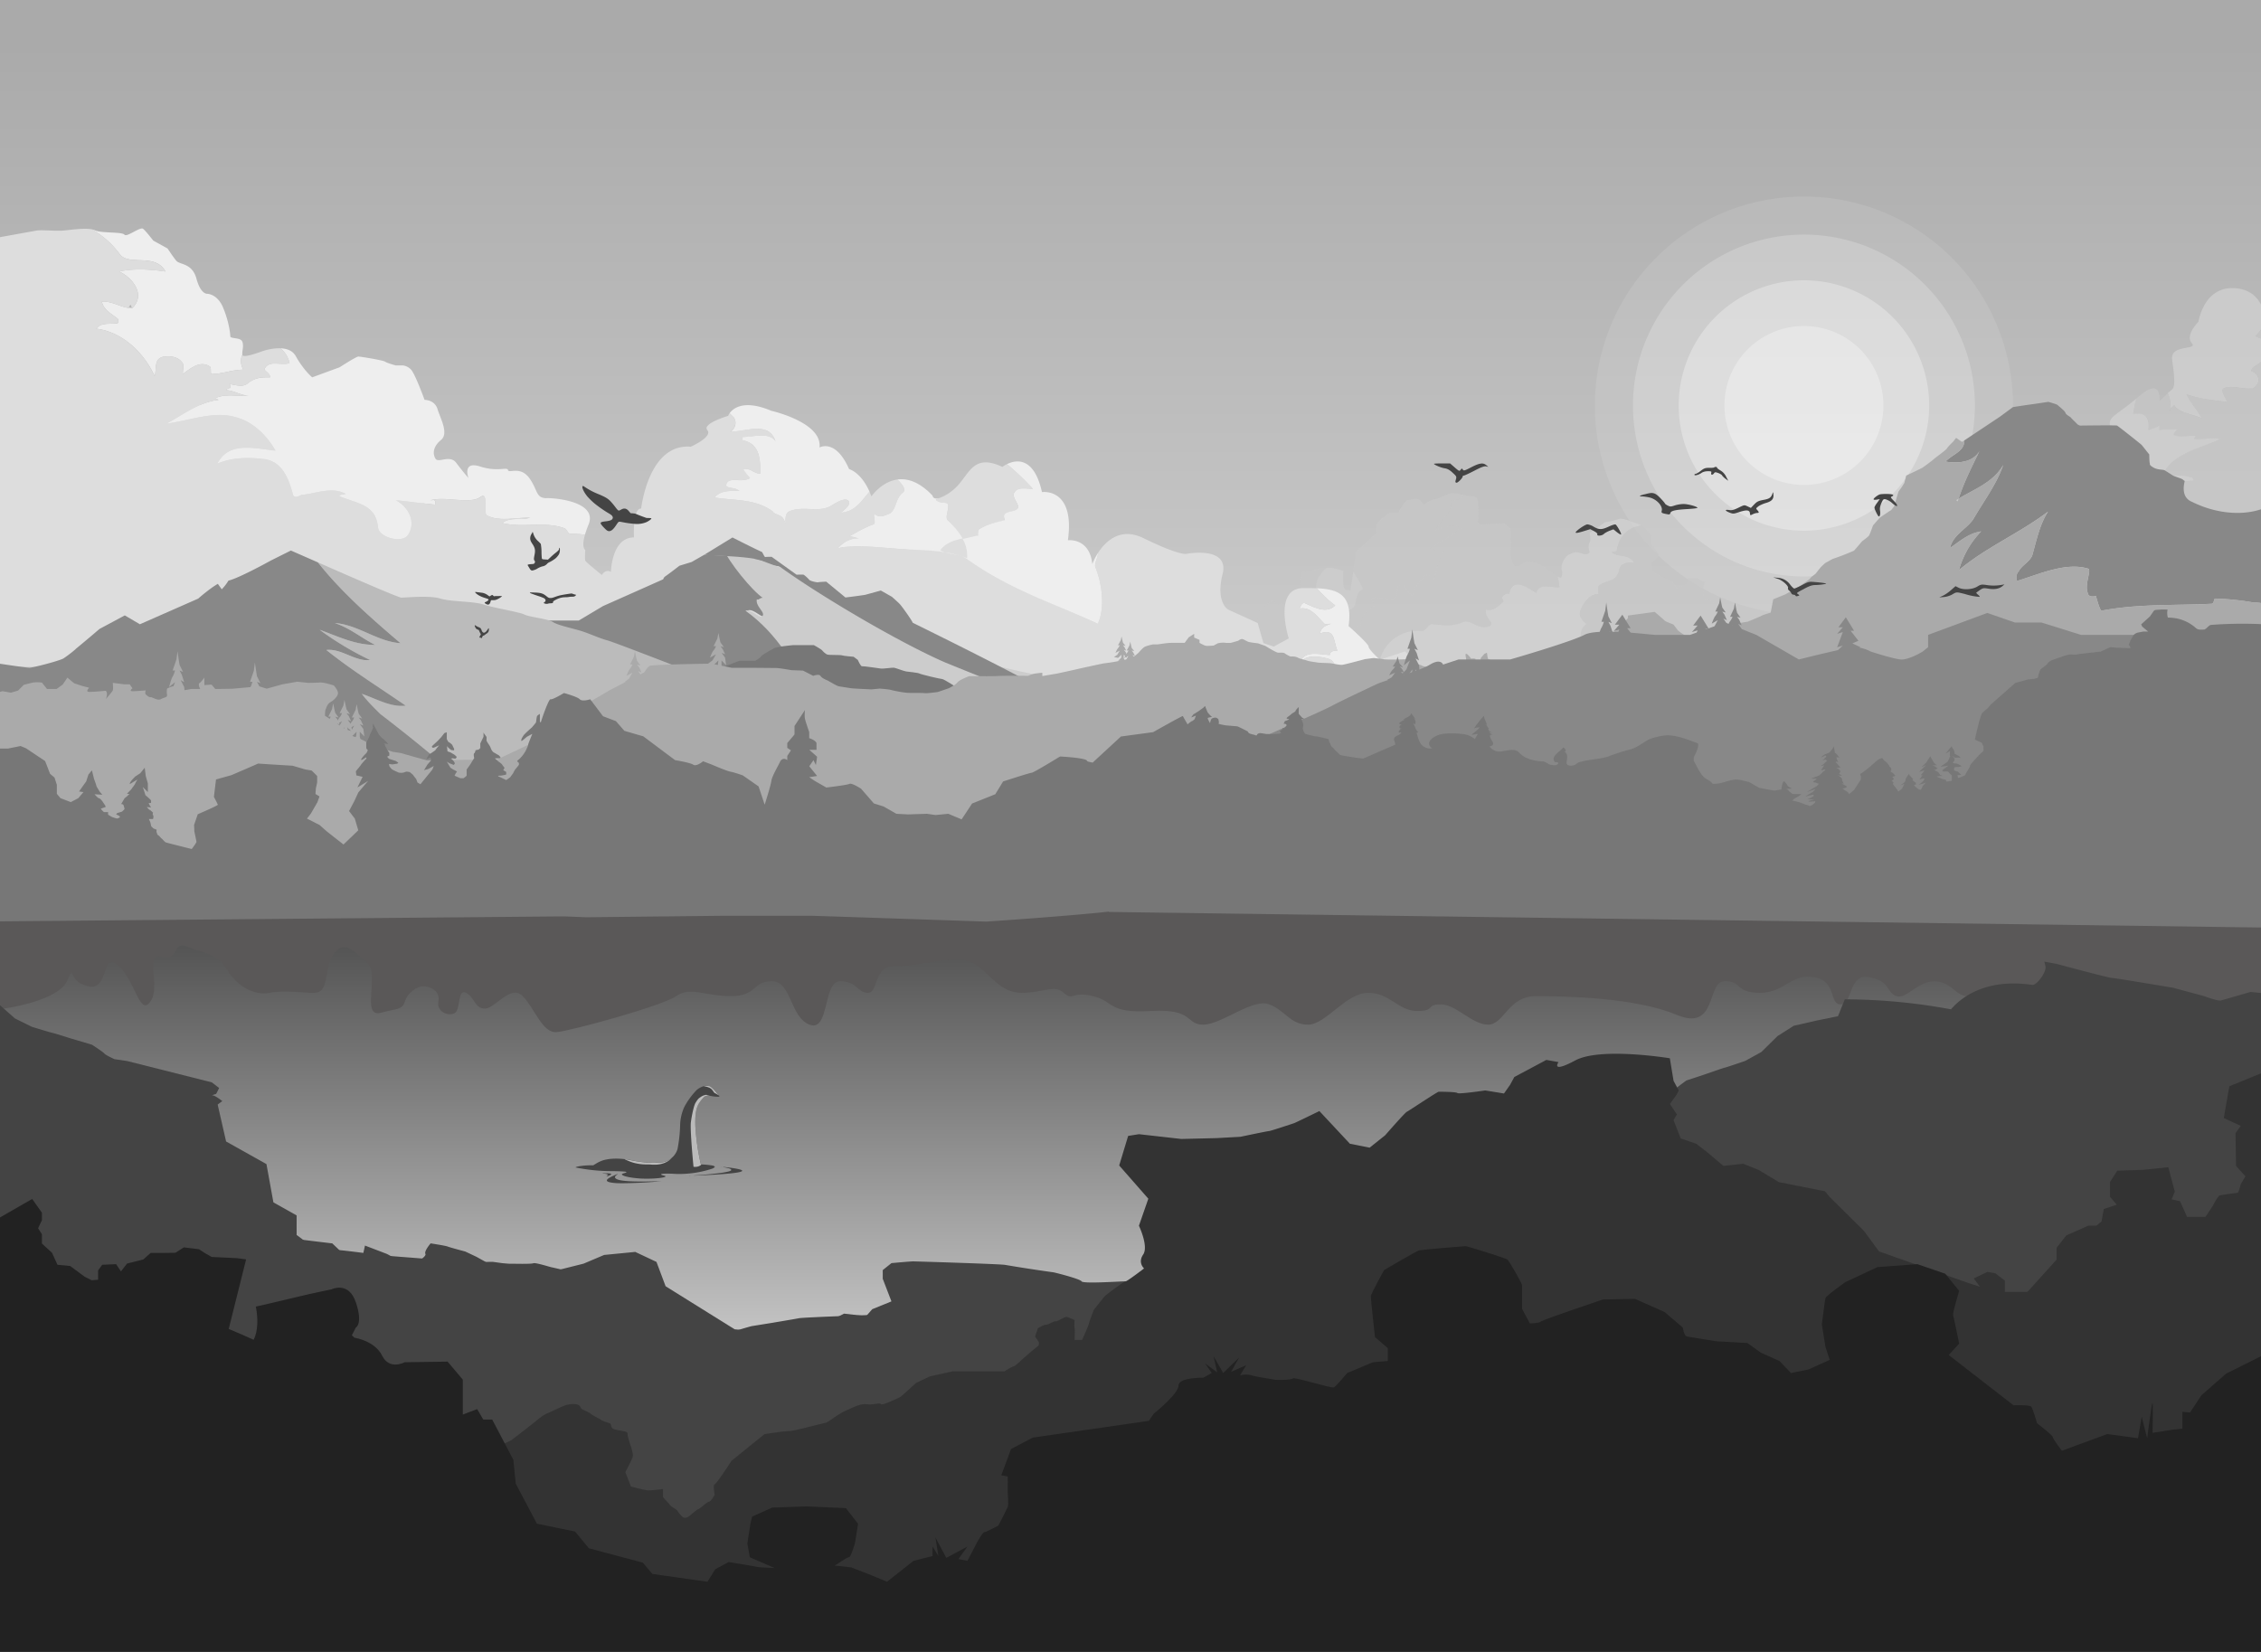 <svg xmlns="http://www.w3.org/2000/svg" width="2600" height="1900" fill="none"><rect width="100%" height="100%" fill="#808080" stroke="none"/><g clip-path="url(#a)"><path fill="#fff" d="M0 0h2600v1900H0z"/><path fill="url(#b)" d="M2611-23H-7v976h2618V-23Z"/><path fill="url(#c)" d="M-51.3 1763H2669V958H-51.3v805Z"/><path fill="#fff" d="M2074.4 706.8a240.4 240.4 0 1 0 0-480.8 240.4 240.4 0 0 0 0 480.8Z" opacity=".1"/><path fill="#fff" d="M2074.4 663a196.6 196.6 0 1 0 0-393.2 196.6 196.6 0 0 0 0 393.2Z" opacity=".2"/><path fill="#fff" d="M2074.4 610.4a144 144 0 1 0 0-288 144 144 0 0 0 0 288Z" opacity=".3"/><path fill="#fff" d="M2074.4 557.8a91.4 91.4 0 1 0 0-182.8 91.4 91.4 0 0 0 0 182.8Z" opacity=".3"/><g opacity=".7"><path fill="#D3D3D3" d="M1766.6 682c-11.1-6.6-26.8-18.9-31.2 1.2-3.4-1.2-5.6 1-7.8 3.3-1.1 2.2 2.2 4.5 1.1 5.6-6.7 5.6-11.1 11.1-20 8.9-1.2 5.6 2.2 10 5.5 14.5 3.4 4.4-5.5 6.7-10 5.6-7.8-1.2-15.6-9-22.3-5.6-12.3 5.6-23.4 3.3-35.7 2.2-3.3 0-6.7 7.8-11.1 7.8a44.7 44.7 0 0 0-49.2 51.6c12.5-.2 22.6 7 30.2 17.5 2.3 3.4 6.7 2.2 9 2.2 3.3-2.2 4.4-7.8 7.8-7.8 40-4.4 78-1 115.9 10 12.2-22.2 33.4-35.6 61.3-29 3.3 1.2 11.1-15.5 10-22.2-1.1-10-6.7-22.3 4.5-30-5.6-4.5-10-10.1-6.7-16.8 3.3-7.8 10-17.8 20-17.8 0-3.4-1-9 1.1-10 10-6.8 20.1-3.4 23.4-19 0-4.5 9-9 16.8-6.7-5.6-11.1-17.9-5.6-25.7-12.3 2.3-1 5.6-1 5.6-1 2.3-18.1 14.1-28 28.5-29.8-1.7-.9-3.7-1.7-6.3-2.6-10-3.3-15.6-6.7-21.2-4.4a73 73 0 0 1-14.4 3.3l-17.8 12.3s2.2 7.8 0 11.1 0 11.1 0 11.1c-3.4 5.6-11.9-1-16.7 0-2.7.7-4.2 1.3-6.2 2.3-2 1-1.7.8-3.3 2.2a21 21 0 0 0-6.1 13.4c0 3.3 2.2 4.4 0 10.6-.5 1.2-2 .8-4.4-.6 1 4 1.6 8.3 2.1 12.3-8.9 1-23.4-5.6-26.7 6.6ZM2589 426.8c-1 0 1.2-3.3 2.3-4.4A142 142 0 0 0 2627 390c-11.2 1-23.4 2.2-33.5-3.4a48 48 0 0 0 11.5-16.6s0-36.6-35.5-38.6-41.4 38.6-41.4 38.6-15.6 15.6-7.8 24.5-24.7 1-22.5 18.9c2.3 17.8 4.2 31.2-.1 34.5l-5 4.3a31 31 0 0 1 2.9 18c1.8-1.6 3.4-2.6 4.3-4.5 6.7 10 21.2 10 32.3 15.6-5.5-10-13.3-17.8-17.8-27.8 15.6 5.6 31.2 6.7 46.8 8.9-2.2-5.6-7.8-13.4-4.4-15.6 8.9-4.5 21.1 1.1 33.4 0 3.3-1.1 5.6-4.5 6.7-7.8 1-5.6-2.3-10-7.8-12.3Z"/><path fill="#C8C8C8" d="M2605 370.1a48 48 0 0 1-11.5 16.6c10 5.6 22.3 4.5 33.5 3.4a142 142 0 0 1-35.7 32.3c-1.1 1-3.3 4.4-2.2 4.4 5.5 2.3 8.9 6.7 7.8 12.3-1.1 3.3-3.4 6.7-6.7 7.8-12.3 1.1-24.5-4.5-33.4 0-3.4 2.2 2.2 10 4.4 15.6-15.6-2.2-31.2-3.3-46.8-9 4.5 10.1 12.3 18 17.8 28-11.1-5.6-25.6-5.6-32.3-15.7-.9 1.9-2.5 3.5-4.3 5l-.1 1.7h-1.2c.5-1 .9-1.3 1.3-1.7.6-6.3.1-12.8-2.8-18.3l-9.6 9s3.4-29-23.4-5.6l-3.1 2.7c-1.8 5.6-2.6 11.9-3.6 17.3 4.5 0 9-1.1 12.3 1.1 5.5 3.3 6.1 10 5 17.8 4.4-2.2 8.3-2.2 12.8-5.6v5.6c6.7-2.2 14 0 20.6-1.1-2.2 2.2-5.3 5.6-4.2 6.7 7.8 3.3 16.9 0 24.7 1.1 1.1 1.1-2.2 2.2-1 3.4 10 1 20-2.3 30 0-23.3 11.1-57.9 16.7-67.9 44.5 12.3-2.2 23.4-4.4 35.7 0 1 1.1 1.1 3.4 1.1 3.4-25.6 1-62.4 11.1-61.3 41.2-4.5 0-9 2.2-12.3 4.5-3.3 4.4-1 10-1 15.6-12.3-1.1-24.6-4.5-35.7-1.1-8.3 2-10.8 13.8-18.4 17.2 3.7 9.2.7 20.3 1.7 30.7-5.6 0-13.4-2.3-16.8 1-7.8 6.8-12.2 18-19 24.6-5.5 3.4-15.5 2.2-24.4 0 11.1-10 12.2-24.5 11.1-37.9-4.4 7.8-12.2-1.1-20 3.4-1.2 1-2.3 3.3-4.5 3.3-4.5 0-11.1-3.3-13.4 0-14.5 20-37.9 36.8-62.4 30 0 3.4-3.3 4.6-4.4 6.8-6.7 5.6-13.4-2.2-17.9-1.1-6.7 2.2-13.3 12.2-19 14.5-10.5 5.2-24.1 2.2-36.4 5-.7 11.7-19.2 19.5-19.2 19.5v10s-4.7 7-8.4 9.5c-12.3 8.3-16.7 9.8-18.2 14a14 14 0 0 0 .1 8.8l-13.7-8.7c-7.8 2-13.4-4.3-17.8 0-4.5 4.3-12 8.7-12 8.7s-37.3 4.2-32.2 17.7c5.2 13.5-24.9 17.1-24.9 17.1s-9-64.9-33.4-70.4c-24.6-5.6-11.2-19-17.9-12.3-6.6 6.7 6.7-13.4 6.7-19 0-5.5-2.2-11-2.2-11l-14.5-5.7c-4.4-8.9 0-19.2 0-19.2l-8.9-4.2h-11.1l-.4 6.2-12 4.9c-5.5-8.6-6-8.7-6-8.7-11.2-3.3-22.9-11.3-22.9-11.3v-8.9l9-9-9-12.2v-10l-6.1-7.8s-1-1.8-5.7-4.1c-14.3 1.8-26.1 11.7-28.4 29.7 0 0-3.3 0-5.5 1.1 7.8 6.7 20 1.2 25.6 12.3-7.8-2.2-16.7 2.2-16.7 6.7-3.3 15.6-13.3 12.2-23.4 19-2.2 1-1 6.6-1 10-10.1 0-16.8 10-20.1 17.8-3.4 6.7 1 12.3 6.6 16.7-11.1 7.8-5.5 20-4.4 30.1 1.1 6.7-6.7 23.4-10 22.3-27.9-6.7-49 6.7-61.3 29a289.7 289.7 0 0 0-116-10c-3.3 0-4.4 5.5-7.7 7.7-2.3 0-6.7 1.2-9-2.2-7.6-10.5-17.6-17.1-30.2-17l.1 1.4h-6.6c2.2-1.1 4.4-1.3 6.5-1.3a44.9 44.9 0 0 1 49.2-52c4.5 0 7.8-7.8 11.1-7.8 12.3 1 23.4 3.2 35.7-2.3 6.7-3.4 14.5 4.4 22.3 5.5 4.4 1.1 13.4-1.1 10-5.6-3.3-4.5-6.7-9-5.5-14.5 8.9 2.2 13.3-3.3 20-9 1.1-1-2.2-3.3-1.1-5.5 2.2-2.2 4.5-4.5 7.8-3.3 4.4-20.1 20-7.8 31.2-1.2 3.3-12.2 17.8-5.5 26.7-6.6-.5-4-1-8.2-2-12.3-8.8-5.3-28.4-24.2-41-14.5-16 12.3-12.7-20-12.7-20l-.3-20.1-7.5-6.7-21.1 1.1s-10 2.3-9-4.4c1.1-6.7 0-20.1 0-20.1s.4-7.8-7-7.8a41 41 0 0 1-8.3-1 18 18 0 0 1-15.9 5.5c3.4 14.4-12.2 22.3-17.8 34.5 10-3.3 20-7.8 30-2.2-12.2 6.7-22.2 17.8-36.7 22.3 5.6 6.7 20-1.1 15.6 6.7-6.7 10-7.8 21.1-11.1 32.3-2.3-4.5-3.4-10-9-6.7a41.8 41.8 0 0 0-15.5 23.4 43.5 43.5 0 0 1-9-11.2c-3.3-2.2-7.8-2.2-7.8 2.3-1 5.5-1 12.2-5.5 12.2-7.8 0-16.8-1-24.6-1 0 3.3 4.5 7.7 2.3 10-9 5.5-14.5 11.1-14.5 21.1 0 2.3-6.7 0-7.8 4.5-1.1 4.4-1.1 8.9 1 12.2 5.7 11.2 24.6 23.4 14.6 29-21.2 11.2-49 6.7-70.2-5.6-12.3-5.5-5.6-23.4 2.2-33.4-4.5 1.1-6.7-2.2-5.6-4.4 0-10-6.7-12.3-13.3-17.9 2.2 0 4.4-1 4.4-2.2a90.4 90.4 0 0 1-3.4-10c-2.2 2.1-3.3-1.1-8.3 1.1-5 2.2-9.6 4.4-12.3 1.1l-2.7-3.3L1449 701s-1.9 10.9-4.8 16.6c-3 5.7 1.8 23.5 0 39.1-2 15.6-3.8 63.8 0 71 3.7 7 154.2 233.1 154.2 233.1l1290.8 28 .8-718.8-285 .1Zm56.5 125.8c15.8-1 31.6 0 48.3 2 4.3-25.5 41-49.4 67.6-38.7 1.1 1-2.2 2.2-2.2 4.4a68.3 68.3 0 0 1 36.8-2.2c-30.1 0-50.3 26.7-71.5 45.7-1 1.9-.7 4.6.9 6 .3-.5.3-1 .3-1.6v2.3c0-.2 0-.4-.3-.7-4.3 7.2-9 13.5-11 21.8-39-22.2-95.8-6.6-110.3 39 2.3-15.6 5.7-32.3 14.6-44.5a66 66 0 0 0-27.8 30c3.3-31.1 24.5-60.1 54.6-63.5Zm56.8 192.8c-1 0-3.3 1.2-4.4-1-3.3 2.1-3.3 6.6-6.7 8.8-1.1-3.3-4.4-2.2-6.7-2.2-4.4 2.2-10 3.4-12.2 5.6-10 10-22.3 6.7-34.6 6.7-2.2 0-4.4 3.3-6.7 5.5-4.4 2.3-5.6-4.4-8.9-5.5 1.1 3.3-2.2 4.4-3.3 6.7-4.5-2.3-6.7-9-12.3-6.7 0 1-3.3 1-2.2 3.3-5.6 0-11.7 1.1-15-4.4-2.3-2.3-4 2.2-6.2 2.2v-3.4c-3.3-1-3.9 4.5-6.1 4.5-3.4 1.1-5.3-6.7-9.8-4.5-2.2 1.2-3.2 4.5-5.4 5.6-4.5 0-7.7-3.3-11-3.3-6.8 1-11.2 4.4-17.9 1-2.2 7.9-10 7.9-16.7 10.1-2.2 1.1-3.3 6.7-6.7 9-2.2 1-5.5-1.2-6.6 0-1.2 2.2-1.2 5.5-2.3 8.8-1 2.3-4.4 0-4.4 1.2-4.5 17.8-4.5 34-6.7 51.8-1.1 6.7-4.5 15-4.5 22.8h-3.3c0 4.5 1.1 9.5-2.2 12.8-3.4 2.3-7.8-4.7-11.2-3.6-1.1 1.1 1.1 3.2-1.1 4.3-3.3 0-5.6-3.4-7.8-2.3-1.1 2.3-2.2 4.5-2.2 7.8a63 63 0 0 0-34.6 7.8c-17.8 9-39-2.2-58 3.3-12.2 3.4-24.4 0-36.7-3.3-7.8-2.3-16.7 6.7-25.6 3.3-6.7-3.3-14.5-4.4-22.3 1.1-1.2 2.3-6.7 2.3-10 1.1-3.4-2.2-6.8-5.5-10-5.5-16.8-3.4-32.4-2.3-42.4-16.7-3.4-5-1-10.1 3.6-11.3 2.8 7.2 12.3 12.3 19.8 10.1 6.7-1 13.3-5.5 11.1-14.4 5.6 4.4 12.3 2.2 14.5-2.3 4.5-7.8-2.2-16.7 1.1-24.5 1.1-1.1 3.4 1.1 4.5 1.1 2.2-8.9 11.1-16.7 17.8-23.4 1.1-2.2 2.2-4.4 2.2-6.7 1.1-2.2 4.5.6 6.7-.5 3.4-3.4 3.4-8.4 7.8-11.7h4.5c2.2-2.3 3.3-4 3.3-7.3 11.2-1 15.6-14.7 21.2-21.4 3.3-3.4 11.1 1 12.3-8 4.4 1.1 7.8-1.1 6.6-5.6 2.3 0 5.6 2.2 6.7-1.2 2.3-12.2 9-11.1 17.8-6.7 2.3-5.5 1.2-10 2.3-15.6 13.4 4.5 14.5-13.4 24.5-13.4 13.4-1 21.2-13.3 25.6-24.5 1.2 0 4.5-1 3.4 2.3 3.3-7.8 11.1-4.5 16.7-7.8 5.6-2.3 7.8-6.7 14.5-4.5 0-2.2 4.4-4.5 4.4-4.5 13.4-2.2 24.6-5.5 38-5.5 1 0 3.3-3.4 5.5-4.5 7.8-3.3 6.7 8.4 11.2 10.6 6.6 4.5 6.6-5 11-9.5h4.6c1 2.3 2.2 5 4.4 6.2 5.6 1 7.8-5.9 12.3-5.9 5.5 0 6.7 9.9 13.3 6.5 2.3-1 2.3-6.7 6.7-5.6 2.3 0 3.4 3.3 5.6 3.3 2.2-1.1 3.3-4.5 4.5-4.5 4.4-1 7.8 7.8 12.2 0 1.1 1.1 2.3 2.3 2.3 4.5 5.5-2.2 8.9-5.6 15.6-6.7 2.2 0 5.5-2.2 8.9-5.6 2-2 5.6-4.8 6.5-9.2-.2-.5-.2-1.2.2-2l-.2 2c.3 1 1.3 1.8 1.3 2.5 1-5.5-1.2-12.2-1.2-17.8 6.7 4.5 16.8 5.6 23.5-1.1 3.3-3.4 13.3 1.1 18.9-2.2 1.1-1.2-3.3-5.6-2.2-10 1 3.3 3.3 5.5 5.5 5.5 9 0 10-3.3 17.9 4.5 8.9 8.9 11.1-11.7 21.1-9.5 1.2 0 4.5 3.9 6.7 6.1h4.5c4.5-2.2 5.6-7.2 9-10.6 3.3-2.2 5.5 2 8.8 2 2.3-1.1 4.5-3.5 6.7-4.6 10 0 12.3-6.8 20-9 2.3 0 2.3 7.8 7.9 6.6 5.6-2.2 6.7-13.3 11.1-10 4.5 3.3 4.5 10 12.3 5.6 0 3.3 1 7.8 2.2 10 2.2 9 1.1 19-5.6 27.9-1 3.3 4.5 3.3 4.5 5.5-1.1 16.7 13.4 22.3 14.5 36.8 0 6.7-7.8 14.5-11.2 22.3-2.2-4.5-4.4-12.3-10-10-2.2 0-3.3 5.5-5.6 5.5-6.6 1.1-11.1 5.6-16.7 9-4.4 2.2-5.6-1.2-8.9-4.5-3.3 3.3-7.8 7.8-12.3 3.3-5.5 6.7-15.6 6.7-22.3 11.2-1 1-3.3-3.4-5.5-2.3-4.5 4.5-7.8 10-12.3 14.5-5.5-7.8-10 3.4-13.3 7.8Zm129.3 72.5c-7.8-2.3-4.4 3.3-8.9 7.8-2.2-2.3-4.4-2.3-6.7-3.4-1 2.3-1 4.5-1 6.7-3.4 0-6.8-5.6-9-3.3-2.2 1-1.1 6.7-1.1 10-16.7-9-29-23.4-44.6-36.8-14.5-11.1-32.3-12.2-46.8-21.1 4.4-1.2 11.1 6.6 14.5 0 1.1-3.4 2.2-4.5 5.6-6.7 1-1.1-1.2-5.6 0-5.6 5.5-3.3 7.8-3.3 12.2-7.8 4.1-2 9.2.6 13.5-2.5 12 9.6 27.5 13 40 21.4 15.6 9 36.8 22.3 32.3 41.3Z"/><path fill="#C8C8C8" d="M1557 723.3c1.2-4.5 7.9-2.2 7.9-4.5 0-10 5.5-15.6 14.5-21.1 2.2-2.3-2.3-6.7-2.3-10 7.8 0 16.8 1 24.6 1 4.4 0 4.4-6.7 5.5-12.2 0-4.5 4.5-4.5 7.8-2.3 2.3 4.5 5.6 7.8 9 11.2 2.2-10 7.8-16.7 15.5-23.4 5.6-3.4 6.7 2.2 9 6.7 3.3-11.2 4.4-22.3 11.1-32.3 4.5-7.8-10 0-15.6-6.7 14.5-4.5 24.5-15.6 36.8-22.3-10-5.6-20-1.1-30.1 2.2 5.6-12.3 21.2-20 17.8-34.5a18 18 0 0 0 16-5.5c-4.8-1-9.5-2.3-13.8-2.3-6.6 0-13.3 5.5-20 6.6a34 34 0 0 0-13.4 6.7s-3.9-6.7-8-6.7c-4.2 0-12 1.6-12 1.6a89 89 0 0 0-9.4 14h-9.6l-5.7 4c-8 5.5-9.9 10.5-9.9 10.5v9l-12.8 12.2-10.5 9-3.3 23.3c4 6.7 8.8 13.1 11 20-7.8 2.3-6.7 12.4-9 18-1 4.4-8.8 8.8-11 5.5-9-10-22.3-.8-29-9.8-9.6-13.9-3.6-29.2 7.5-38.1h-5.3l-19 5s-4.4-3.6-5.5 5.8c-1.1 9.5 0 19.4 0 19.4s-6.7 5.5-9 7.7v.1c1 3.3 2 6.6 3.4 9.9 0 1.1-2.2 2.2-4.5 2.2 6.7 5.6 13.4 7.8 13.4 17.9-1 2.2 1.1 5.5 5.6 4.4-7.8 10-14.5 27.9-2.2 33.4 21.1 12.3 49 16.8 70.2 5.6 10-5.6-9-17.8-14.5-29-2.2-3.3-2.2-7.8-1.1-12.2ZM2355 517.1c-3.3 9-6.7 17.8-5.5 27.9 5.5-6.7 14.4-12.3 23.4-11.2-4.5 11.2-1.2 23.4-2.3 34.6 4.5-10 16.8-17.9 27.9-15.6 4.5 1 10-3.4 11.1-6.7 7.8-15.6 20.1-22.3 36.8-19-7.8-7.8-20-6.6-26.7-14.4-1.1-1.2 3.3-2.3 4.4-3.4 1.2-2.2-2.2-3.3-3.3-4.4l-1.6-.2a55 55 0 0 1-20.7.2c-12.3-2.3-43.9-10-43.9-10l-12.4 4.7a64.6 64.6 0 0 0-8.3 34.2c2.2-10 13.3-12.2 21.1-16.7Z"/><path fill="#D3D3D3" d="M2241.4 692c1-2.1 4.4-3.3 4.4-6.6 24.5 6.7 48-10 62.4-30.1 2.3-3.3 9 0 13.4 0 2.2 0 3.3-2.2 4.5-3.3 7.8-4.5 15.6 4.4 20-3.4 1.1 13.4 0 27.9-11.1 38 8.9 2.1 19 3.3 24.5 0 6.7-6.8 11.1-18 19-24.6 3.3-3.4 11-1.1 16.7-1.1-1-10.4 2-21.5-1.7-30.7l-1.7.6c-2.2 1.1 0-3.4-1.1-5.6 1.2 1.6 2.2 3.3 2.8 5 7.6-3.4 10-15.2 18.4-17.2 11.1-3.4 23.4 0 35.6 1 0-5.5-2.2-11 1.2-15.5 3.3-2.3 7.8-4.5 12.2-4.5-1.1-30 35.7-40.1 61.3-41.2 0 0 0-2.3-1.1-3.4-12.3-4.4-23.4-2.2-35.7 0 10-27.8 44.6-33.4 68-44.5-10-2.3-20 1-30 0-1.2-1.2 2.2-2.3 1-3.4-7.8-1.1-16.7 2.2-24.5-1.1-1.1-1.1 1.7-4.5 4-6.7-6.8 1.1-14-1.1-20.7 1.1v-5.6c-4.5 3.4-8.4 3.4-12.8 5.6 1.1-7.8.3-14.5-5.3-17.8-3.4-2.2-7.7-1.1-12.1-1.1 1-5.5 1.8-11.8 3.6-17.4-24.5 20.7-34.5 21.3-29.2 34 2.9 7-1.6 10.6-8.2 12.2l1.6.2c1.1 1 4.4 2.2 3.3 4.4-1 1.1-5.5 2.2-4.4 3.4 6.7 7.8 19 6.6 26.7 14.4-16.7-3.3-29 3.4-36.8 19-1 3.3-6.6 7.8-11.1 6.7-11.2-2.3-23.4 5.5-27.9 15.6 1.2-11.2-2.2-23.4 2.3-34.6-9-1-17.9 4.5-23.4 11.2-1.2-10 2.2-19 5.5-27.9-7.8 4.5-19 6.7-21.1 16.7 0-11 1.9-24.4 8.3-34.2-6 2.3-12.3 5-14 6.2-3.3 2.4-21 3.5-21 11.3 0 7.8-2.3 21.2 0 24.5 2.1 3.4 6.9 10-1 14.5-8 4.5-4.7-5.6-8 4.5-3.3 10 0 17.8 0 17.8l-1.5 5.6 7 14.5 1.2 13.9-3.4 7.2h-11.1V633h-11.2c-10-5.6-15.5 1.7-18.9-.5-3.3-2.3-1.1-6.7-10 .6-9 7.4-21.8 11-21 11h-9.1l-6.7 8.4s4.4 8.7 0 11.4c-4.5 2.8-5 7.1-5 7.1-10.6 2.3-1.7 2.6-15 5.2-13.4 2.6-3.4-6.4-13.4 2.5-10 9-18.2 12.3-12.6 26.8.7 1.7 1 3.4.8 5 12.3-2.8 25.7.2 36.3-5 5.6-2.3 12.2-12.3 19-14.5 4.4-1.1 11 6.7 17.8 1Z"/><path fill="#CECECE" d="M1547 701.1c2.3 3.4 10-1.1 11.2-5.6 2.2-5.6 1.1-15.6 9-17.9-2.2-7-7-13.4-11-20.1l-3.4 21.2c-6.4 1.1-8-1.1-8-9v-13.3l-13.3-3.3h-6c-11 8.9-17 24.2-7.4 38.1 6.7 9 20-.1 29 10Z"/></g><path fill="#5A5858" d="M77 1128.6c-8.4 18.3-51.5 28.5-72 31.4h-20V996h2689.3c15.5 67.7 42.6 204.7 27 211.5-19.5 8.6-92-7.6-144.5-8.5-52.5-1-65.5-8.6-151-8.1-85.5.4-78-57.5-94.5-57.5s-35.5 12.3-49 12.3-18.5-17-38-17-32 20.8-43.5 17c-11.5-3.8-6.5-17-31-21.8-24.6-4.8-19 31.3-33 31.3s-4-26.6-30.6-31.3c-26.5-4.8-33.5 18-62.5 18s-20.5-14.2-41-13.3c-20.5 1-7.5 58.5-55 38.5s-129.5-21.4-161.5-21.4-36.5 32.8-55 32.8-36.5-23.3-54.5-23.3-5 7.6-27 7.6-31-20.9-56.5-20.9-48.5 36.6-69 36.6-25.5-15.7-44.5-23.3c-19-7.6-55 23.3-76 23.3s-10-18.5-60-15.7c-50 2.9-42-10.9-66.5-17-24.5-6.3-23 6.1-34-3.9s-23 0-48.6 0c-25.5 0-36.5-23.3-55.5-34.2-19-11-66 4.8-90.5 3.8s-18 30.4-30.5 30.4-12-13.3-32-13.3-12 58.5-35 50c-23-8.6-20.5-50-43.5-50s-16.5 17.1-47 17.1-46.5-11.4-63 0-121 40-137.5 41.4c-16.5 1.4-25-27.1-39-41.4-14-14.2-31.5 14.3-43.5 14.3s-11.5-12.8-21.5-18c-10-5.3-6.5 18-12.5 22.7-6 4.8-22 0-19.5-12.8s-10.5-17.6-17.5-17.6-18 7.6-21 17.6c-3 10-10 8-27 12.8-17 4.8-11-18-11-36 0-18.2-.5-18.2-19.6-33.8-19-15.7-29 5.7-32 25.1-3 19.5-7.5 22-16.5 22s-33-3.4-50 0c-17 3.3-37-7.7-48.5-26.7s-29-19.5-46-26.6c-17-7.2-8.5 17-29 11.9-20.5-5.3-.5 33.7-13 51.3-12.5 17.6-17-23.3-37-41.4-20-18-9.5 30-35 23.8-25.5-6.2-13.5-28.5-24-5.7Z"/><path fill="#DDD" d="M486 466H-23v263h509V466Z"/><path fill="#B4B4B4" d="M1980.2 784a61.3 61.3 0 0 0 19.9 23.5c-13.7 1.3-29.8-5-39.7 3.8-7.5 6.2 12.4 1.2 16 11.1-6.1 0-12.3 1.3-17.3 5a609.4 609.4 0 0 1 92.2 23 67.8 67.8 0 0 1-3-7.7c-2-7-9.3-18.2-13.6-34.7-4.3-16.6-25.8-20.7-25.8-20.7l-65.7-38.7-.4.1 1.4 1.7c11.2 12.5 27.3 19.9 36 33.6Z"/><path fill="#DDD" d="M1124.5 615.6c0-2.5 0-5.6 1.3-6.8 10-6.2 19.9-7.8 29.8-10.2-5-11.2 8.7-8.9 13.6-12.6 6.2-3.7-7.4-13.7-2.5-20 3.8-6.2 13.7-3.7 21.1-3.7a292.7 292.7 0 0 0-29.8-28.5c-3.3 1.6-5.3 3.2-5.3 3.2-37.3-17.4-38 13.3-58.8 28.2a49.8 49.8 0 0 1-13.7 7.6l-4 1.9c3.7 5 12.3 2.4 13.6 5 2.5 4.9-3.7 14.8 0 18.5 6.7 6.7 13 14 17.2 21.7 6.4-1.3 12.9-3 18.8-4.3h-1.3Z"/><path fill="#EEE" d="M1535.4 696.3c-10 10-23.6 2.5-34.8-2.5-3.7-1.2-5 3.8-6.1 6.2 12.4-2.5 19.8 8.7 28.5 17.4 1.2 1.3 5 0 7.4 0-6.2 2.5-11.1 3.7-12.4 11.2 17.4-6.2 15 7.4 19.9 19.8-2.5 0-8.7 0-8.7 5-14.9-1.2-33.5-6.2-34.8 13.7 1.3-15 21.1-12.5 31-10 6.3 1.3 12.5 6.2 7.5 15 10-1.3 21.1-3.8 29.8 0 7.5 2.4 6.2 11.1 2.5 18.5 12.4-7.4 22.3-26 34.8-8.6-1.3-3.8 2.4-7.5-1.3-11.2a77.2 77.2 0 0 1-9.6-12.8l-2.3.8s-13-11.6-13-15.1c-.2-3.5-23-23.6-23-23.6 4.8-35.3-10.8-42.4-36.5-43.5 6.4 7.3 13.7 14.2 21.1 19.7Z"/><path fill="#DDD" d="M1724.5 850.8c-30.4-9.6-60.7-18-92.3-23 5-3.6 11.2-4.9 17.4-4.9-3.7-10-23.6-5-16.1-11.2 9.9-8.6 26-2.4 39.7-3.7a61.4 61.4 0 0 1-19.9-23.6c-8.7-13.6-24.8-21-36-33.5-.5-.5-1-1-1.4-1.7l-26.8 8.8c2.5 4.3 5.7 8.5 9.6 12.8 3.7 3.7 0 7.4 1.3 11.2-12.5-17.4-22.4 1.2-34.8 8.6 3.7-7.4 5-16-2.5-18.6-8.7-3.7-19.8-1.2-29.8 0 5-8.7-1.2-13.6-7.4-14.9-10-2.5-29.8-5-31 10 1.2-19.9 19.8-15 34.7-13.7 0-5 6.2-5 8.7-5-5-12.4-2.5-26-19.9-19.8 1.3-7.5 6.2-8.7 12.4-11.2-2.4 0-6.2 1.3-7.4 0-8.7-8.7-16.1-19.9-28.5-17.4 1.2-2.5 2.4-7.4 6.2-6.2 11.1 5 24.8 12.4 34.7 2.5a142.6 142.6 0 0 1-21.1-19.7c-5-.2-10.2-.2-15.8-.2-34.9.5-16.5 57.9-16.5 57.9l-17.3 9.4-11.8-4-6.6-23.1-33.8-15.4s-14.9-7.8-6.6-40.9c8.3-33-42.2-23.2-42.2-23.2s-2.4.5-11.1-2.2c-7.4-2.3-19.2-6.9-37.8-16-26.7-13-43.6 3.9-52.1 17-.8 7.1-4.8 13.2-2.9 17 7.5 18.6 11.2 47.1 2.5 64.5-50.9-23.6-81.8-32.2-130.2-67-7.1-5-6.3-46.3-15-49-15-2.2-60.8 31.1-75.7 30.4-23.6-1.3-47.2-5-72-2.5-2 .4-4.1.9-6.2 1.6-2.4 2.9-4.5 6.1-6.2 9.6 11.5 1.5 13.5-5 6.2-9.6a30.3 30.3 0 0 1 26-11.5c-3.7 0-8.6-2.5-12.4-2.5 8.7-5 17.4-10 27.3-13.7 3.8-1.2 0-7.4 1.3-12.4 6.2 6.2 13.6 1.2 17.4 0 8.7-5 6.2-17.4 16.1-24.8 3-4-1.8-9.3-7-14.5-18.3 2.6-29.8 19.4-29.8 19.4l-2.2-5.4c-9.6 11.1-16.7 23-33 24 5-3.7 12.4-9.9 8.7-13.6-3.7-3.7-12.4 1.2-18.6 5-15 9.9-33.5 0-49.7 7.4-3.7 1.3-5 8.7-3.7 15-1.2-5-3.7-8.8-6.2-10-2.5-1.3-7.5-2.5-8.7-5-19.9-14.9-44.7-12.4-67-16.1 7.4-8.7 18.6-7.5 28.5-7.5-5-5-16.1-2.4-14.9-7.4 2.5-10 17.4-1.3 27.3-7.5-2.4-2.4-5-6.2-7.4-9.9 7.4-2.5 11.8 5 19.2 5 0-16.2-.6-34.8-20.5-38.5v-3.7c12.5 0 30.5-6.2 37.9 5-7.4-23.6-34.4-11.2-51.8-11.2 5-3.8 7.6-10 3.9-16.2l-5-5c-1.1 1.7-1.5 3-1.5 3s-30.6 9-24 16.5c6.6 7.5-19 19-19 19-48.9-4.1-57.1 71.2-57.1 71.2-10-.8-8.3 33.1-8.3 33.1-25.7 0-26.5 39.7-26.5 39.7-8.3-5-13.2 8.7-13.2 8.7-22.4-13.6-40.6 13.7-40.6 13.7-21.5-11.6-51.7 26.5-51.7 26.5L607.7 877l1127.5-4s-6.6-12.8-10.8-22.2Z"/><path fill="#EEE" d="M1262.3 717.4c8.7-17.4 5-46-2.5-64.5-1.9-3.8 2-9.9 2.9-17a70.7 70.7 0 0 0-6.6 12.8c-3.3-30.6-28.1-27.3-28.1-27.3 8.5-61-29.8-55.4-29.8-55.4-9.3-41.7-30.4-37-40.2-32.2a292.5 292.5 0 0 1 29.8 28.5c-7.4 0-17.3-2.5-21 3.7-5 6.2 8.6 16.1 2.4 19.8-5 3.8-18.6 1.3-13.6 12.4-10 2.5-19.9 4.4-29.8 10.6-1.3 1.2-1.3 4.3-1.3 6.8h1.3c-6 1.3-12.4 3-18.8 4.3a38.6 38.6 0 0 1 5.1 22.1 121 121 0 0 0-25.5-6.7c8.7 2.6 18.4 2.6 25.5 7.7 48.4 34.8 99.3 50.8 150.2 74.4Z"/><path fill="#EEE" d="M1107 619.3a98 98 0 0 0-17.2-21c-3.7-3.8 2.5-13.7 0-18.7-1.3-2.5-10 0-13.7-5 1.4-.5 2.8-1.1 4-1.8-7.3 2.2-7.7-2.7-7.7-2.7-15.4-16.3-29.2-20.1-40.5-18.6 5.2 5.2 10 10.6 7 14.5-10 7.4-7.5 19.8-16.1 24.8-3.8 1.2-11.2 6.2-17.4 0-1.3 5 2.5 11.2-1.3 12.4-9.9 3.7-18.6 8.7-27.3 13.7 3.8 0 8.7 2.4 12.4 2.4-10.7-.8-19.6 4.1-26 11.6a41 41 0 0 1 6.2-1.6c24.8-2.5 48.4 1.2 72 2.5 14.9.7 30.3 1 45.3 3.4-2-.6-3.8-1.3-5.6-2.2 6.7-9 16.2-11.6 26-13.7ZM975.6 575.9c3.7 3.7-3.7 10-8.7 13.7 16.3-1 23.4-13 33-24.1-9.8-22.4-23.5-26-23.5-26-15.7-35.6-34-24.8-34-24.8 3.4-29-55.4-42.2-55.4-42.2-31.7-13.4-44-2.8-48 2.8l5 5c3.7 6.2 1.3 12.4-3.7 16.2 17.4 0 44-12.4 51.5 11.1-7.4-11.1-25.4-5-37.9-5v3.8c20 3.7 20.5 22.3 20.5 38.5-7.4 0-12-7.5-19.5-5a69 69 0 0 0 7.6 10c-10 6.1-24.8-2.5-27.3 7.4-1.2 5 10 2.5 15 7.4-10 0-21.1-1.2-28.5 7.5 22.3 3.7 47.1 1.2 67 16.1 1.2 2.5 6.2 3.7 8.7 5 2.5 1.2 5 5 6.2 10-1.2-6.3 0-13.7 3.7-15 16.2-7.4 34.8 2.5 49.7-7.4 6.2-3.8 14.9-8.7 18.6-5ZM210.2 417.8c1.2 3.7 0 8.7 0 12.4 8.6-6.2 19.8-16.1 31-8.7 2.5 1.2 0 8.7 2.5 8.7 11.1 0 23.6-5 36-5-3.4-6.8-3.3-12.5-1-17.2-.6-4.1 1.8-9 .1-14.6-1.6-5.8-14-3.3-14-6.7 0-3.3-1.7-17.3-8.3-33-6.6-15.8-18.2-15.8-18.2-15.8s-7.5.9-12.4-17.4c-5-18.2-19-15.7-23.2-20.6-4.1-5-10-14.1-10-14.1l-16.5-9.1s-8.3-10.8-11.6-13.5c-3.3-2.8-19 10.2-21.5 6.7-2.5-3.4-26.5-1.5-34-5-.9-.5-2-.8-3.3-1a104 104 0 0 1 31.1 27.3c10 16.1 41-1.3 53.4 21-17.4-2.4-36-3.7-53.4 0 16.2 7.5 31 27.4 15 42.3-12.5 0-22.4-8.7-34.8-7.5 2.4 10 11.1 13.7 18.6 19.9 0 1.2 1.2 5-1.3 5-8.7 1.2-18.6-1.3-23.5 6.2 29.7 3.7 54.6 27.3 67 54.6 2.5-8.7-1.3-19.9 10-22.4 8.6-1.2 17.3 0 22.3 7.5ZM628.9 573c-13.3 0-10-9.2-20.3-23.2-10.3-14.1-23.6-5-24.4-9.1-.8-4.2-11.6 2.5-32.3-4.2-20.7-6.6-13.2 13.3-13.2 13.3s-6.6-7.5-14-17.4c-7.5-10-20.8.9-24-5-3.4-5.7-2.6-14 6.5-21.4 9.1-7.5-.8-24.8-4.1-35.5-3.3-10.8-14.9-10.6-14.9-10.6s-10.8-30-15.7-35c-5-5-10.4-4.6-10.4-4.6h-7s-10-2.7-12.4-4.4c-2.5-1.6-28.1-5.8-30.6-5.8s-21.5 12.3-21.5 12.3L359 434s-10-8.3-19-24.6c-3.7-6.4-10.6-8.6-17.6-8.8a29 29 0 0 1 10.5 17.2c-11.1 2.5-23.5-3.7-28.5 6.2-1.3 2.5 6.2 5 6.2 10-10 0-16.1 0-24.8 6.1-6 6-14 2.8-22.3 1.5 2 .7 1.2 3.7 1.2 4.7-2.5 0-3.8 1.3-5 2.5 8.7 0 17.4 6.2 26 6.2-12.3 1.3-24.8-2.5-37.2 2.5-1.2 1.2 3.8 2.5 2.5 2.5-22.3 2.5-41 17.4-59.6 27.3 27.3-3.7 54.7-15 79.5-7.5 19.8 5 36 21.1 45.9 38.5-24.8-2.5-53.4-11.1-67 15 17.4-7.5 37.2-7.5 55.8-5 18.7 3.7 26.1 21 31 39.7 1.3 6.2 7.5 2.5 10 1.2 16.1-1.2 34.8-10 50.9-1.2-2.5 1.2-5 0-7.5 2.5 18.7 8.6 42.2 8.6 44.7 36 1.3 12.4 28.6 18.6 34.8 8.6 8.7-13.6 1.8-31-14.3-39.7 14.9 1.3 30.4 3.7 45.3 5v-3.7c-1.2-2.5-3-1.3-5.6-1.3 17.4-5 45 5 57.4-3.7 10-7.5 2.7 18.6 7.6 21.1 13.7 7.4 32.4 2.5 49.8 2.5-10 3.7-22.3-1.3-32.3 6.2 23.6 6.2 48.5-2.5 72 6.2 2.5 1.2 3.8 6.2 6.3 6.2 5.8 0 11.4.4 17 1.1.9-3.2 2.2-7 4-11.4 10.8-25.7-34.7-30.7-48-30.7Z"/><path fill="#DDD" d="M835.8 676c-6.2 0-7.5-10.4-11.6-14.5-4.2-4.2-15.7 7.5-15.7 7.5s-1.7-5.9 0-15.4c1.6-9.5-23.2-2.9-33.1-8.8-10-6-21.6 8.8-21.6 8.8s-8.2 17-13.2 15.3c-5-1.6-2.5-7.4-6.6-10.7-4.2-3.3-36.6 7.4-36.6 7.4s-23.8-19-24.4-20.8c-.6-1.8 0-12.3 0-12.3s-4.7-2.3-.3-17.5c-5.5-.7-11.1-1.1-17-1.1-2.4 0-3.7-5-6.1-6.2-23.6-8.7-48.4 0-72-6.2 9.9-7.5 22.3-2.5 32.2-6.2-17.3 0-36 5-49.6-2.5-5-2.5 2.5-28.6-7.5-21.1-12.4 8.7-40.3-1.2-57.7 3.7 2.5 0 4.4-1.2 5.6 1.3v3.7c-14.9-1.3-30.4-3.7-45.3-5 16.1 8.7 22.7 26 14 39.7-6.2 10-33.4 3.8-34.6-8.6-2.5-27.4-26-27.4-44.6-36 2.4-2.5 5-1.3 7.4-2.5-16-8.7-34.7 0-50.8 1.2-2.5 1.3-8.7 5-10-1.2-5-18.6-12.4-36-31-39.7-18.6-2.5-38.4-2.5-55.8 5 13.6-26.1 42.2-17.5 67-15-10-17.4-26-33.5-46-38.5-24.7-7.4-52 3.8-79.4 7.5 18.7-10 37.3-24.8 59.6-27.3 1.3 0-3.7-1.3-2.5-2.5 12.4-5 24.9-1.2 37.3-2.5-8.7 0-17.4-6.2-26-6.2 1.1-1.2 2.4-2.5 4.9-2.5 0-1 .9-4-1.2-4.7 8.2 1.3 16.4 4.4 22.3-1.5 8.7-6.2 14.9-6.2 24.8-6.2 0-5-7.4-7.4-6.2-10 5-9.8 17.4-3.6 28.5-6.1a29 29 0 0 0-10.5-17.2c-10.6-.4-21.3 3.5-21.3 3.5s-21.5 8.3-22.4 4.2v-.3c-2.4 4.7-2.5 10.4.9 17.2-12.4 0-24.9 5-36 5-2.5 0 0-7.5-2.5-8.7-11.2-7.4-22.4 2.5-31 8.7 0-3.7 1.2-8.7 0-12.4-5-7.5-13.7-8.7-22.4-7.5-11.2 2.5-7.4 13.7-10 22.4-12.3-27.3-37.2-51-67-54.6 5-7.5 15-5 23.6-6.3 2.5 0 1.3-3.7 1.3-5-7.5-6.1-16.2-9.8-18.6-19.8 12.4-1.2 22.3 7.5 34.7 7.5l-.2-.1c-.6-.3-2.5-1.2-3.5-1.2 3.4-5.7 2.6.3 3.5 1.2h.2c16.2-14.8 1.3-34.7-14.9-42.1 17.4-3.8 36-2.5 53.4 0-12.4-22.4-43.5-5-53.4-21.1a104 104 0 0 0-31-27.4c-8.9-1.8-24.4.6-32.3 1.3-9.1.9-25-.8-30.7 0-5.8.9-65 11.7-65 11.7l-.4 190.7a80 80 0 0 1 27.8 1.2c17.4 3.7 24.9 27.3 39.8 32.2 8.7 2.5 19.8-13.6 32.2-16 11.2-2.6 17.4 9.8 28.6 11 0-16-21.1-17.3-32.3-23.5 39.7 5 93.1 21.1 103 63.3-7.4-6.2-13.6-14.9-24.8-14.9 2.5 12.4 17.4 16.1 16.1 29.8-33.5-24.8-74.4-31-111.7-11.2-1.2-14.9-18.6-16.1-28.5-19.8 3.7 3.7 8.7 5 11.2 8.7-22.2-2.3-41.5-14.5-61.5-23V555c6-.2 12 0 18-3a39 39 0 0 1-7.4 19.8c8.7-5 17.3-10 27.3-14.9-3.8 2.5-1.3 8.7-5 11.2 6.2 1.2 12.4 6.2 12.4 13.6 11.2-7.4 21.1-18.6 36-19.8-1.2 21 13.7 26 31 19.8-1.2 3.8 3.8 5 2.5 7.5 2.5-6.2 6.2-13.7 11.2-8.7 5 2.5 6.2 10 8.7 14.9 12.4-7.5 28.5-15 34.7 3.7 2.5-5 6.3-8.7 11.2-11.2 8.7-2.4 7.5 8.7 11.2 11.2 6.2 5 8.7-7.4 14.9-10 11.2-4.9 11.2 11.2 19.8 8.8 5-2.5 12.5-8.7 20-6.2 1.1 0 2.4 2.4 3.6 5 7.5-3.8 15-10 24.9-5 8.6 6.2 23.5-17.4 32.2-1.3 1.3-3.7 5-7.4 7.5-7.4 5 0 5 7.4 7.4 12.4 10-13.7 24.9-13.7 41-10 1.2 0 2.5 5 3.7 7.5 6.2-2.5 8.7-8.7 16.1-10 8.7-2.4 11.2 5 16.2 10 3.7 5 11.2-5 12.4-2.5 10 12.4 21.1 15 33.5 23.6 1.3 1.2 1.3 7.4 3.7 8.7 11.2 10 28.6 6.2 34.8 18.6 6.2 12.4 2.5 31-7.5 41-3.7-5-7.4-12.4-13.6-8.7-8.7 5-16.1 13.6-24.8 19.8-5-9.9-10-29.7-22.4-26-13.6 5-17.4 21-29.8 31-6.2 5-7.4 17.4-14.9 26-12.4 12.5-24.8 2.6-38.4-2.4-2.5 0-5-1.3-6.3 2.5-2.3-15.2-12.3-28.1-13.5-44-.2.3-.6.5-1.3.5-2.5 0-5 1.3-6.3 0-7.4-7.4-16-16.1-27.3-13.6-2.4 0-3.7 6.2-7.4 8.7-2.5 1.2-6.2 1.2-7.5 0-2.4-3.8-7.4-8.7-9.9-8.7-24.8 2.5-48.4-3.7-73.2 0-3.7 1.2-6.2-6.2-10-8.7-2.4-1.3-6.2-1.3-7.4 0-21.1 17.4-46 13.6-68.3 23.6C65 684.7 60 697 52.5 695.8c-10-2.5-13.6-18.6-22.3-21-3.8-1.3-11.2 7.4-15 8.6-13 1.1-25.2-10.3-38-13.9l-.2 96.2s859.6 17.4 863.7 16.6c4.2-.8 1.3-106.3-5-106.3Z"/><path fill="#888" d="M619 718c0-4.3 13-2.8 17.4 0 33.4 25.5 74.7 42 99 73.2L938 805c-19.9-39-41.3-76.8-78.1-102.9 7.3-2.9 19 13 20.4 4.4 0-4.4-8.7-10.2-7.3-17.4 3 1.4 4.4-3 7.3-1.5-13.1-8.7-19-23.1-24.8-37.6 15.6 0 29.9-1.4 45.4 2.5l-1.6-1c-8.4-6-19.7-6.1-30-9.2-17.6-2.7-35.7-3-53.2-4l-6.1-.3-14.7 8.4-14 4.3s-10.2 8-17.1 12.8c-10.1 12.2 15.7 42.9 6 56.2 23.3 0 13.2-55.3 18.4-64.9a4 4 0 0 0-1.3.4c-1.8 1-93.9 41.9-93.9 41.9l-27.8 16.6H619L597 725.2v56.6l28.3 2A121 121 0 0 1 619 718Z"/><path fill="#CCC" d="M1048.5 728.2c-51-22.2-101.9-41-150.5-75.5-15.5-4-50.5-21.2-66-21.2 5.8 14.5 32.5 47.7 45.5 56.4-2.9-1.5-4.3 2.9-7.2 1.4-1.5 7.3 7.2 13 7.2 17.4-1.4 8.8-13-7.2-20.3-4.3 36.6 26.1 57.9 64 77.6 103L1300 797s-253.8-43-251.5-68.8Z"/><path fill="#888" d="M1034.6 694.7c-2.6-2.7-9-8.3-9-8.3l-12.7-7.2-18.2 5a779 779 0 0 1-22.5 3L950.1 669s-8.4.4-9.4.7c-1.1.4-9.1-1.4-10.2-2.9-1-1.4-5.4-5.4-6.5-5.8-1.1-.3-8 0-8 0l-19.5-14-9.2-6.6s-6.1 0-7.2.3c-1.1.4-3.3-6.1-4.4-6.1-.3 0-2.9-1.3-6.5-3-9.8-4.7-26.9-13.4-26.9-13.4L810 638c2 .1 1.6.4 3.7.5 17.4 1 35.4 1.3 52.9 4 10.2 3 21.4 3.1 29.8 9.1 49.1 35.3 139 88 190.6 110.4 345.5 140.8-37.5-45.5-37.5-45.8 0-1.4-12.3-18.9-14.9-21.5Z"/><path fill="#BBB" d="M698.6 736.6c-8.4-2.2-19.7-7.4-28.5-10.3-8.7-3-28-6.8-34-10.7-5.7-3.9-27-5.8-32.9-8.7-5.8-3-35.9-7.8-47.5-11.7-11.7-3.8-36.9-2.9-49.5-6.8-12.6-3.8-39.7-1-44.6-1-3.3 0-59.6-24.5-96.1-40.6 27.5 34.6 61.3 64.2 95.1 93-27.1-1.9-48.5-21.3-75.6-23.2 17.4 5.8 31 17.4 46.5 25.2-23.2 0-42.6-9.7-64-17.5a355.8 355.8 0 0 0 58.2 35c-17.4 1.9-33-13.6-50.4-11.7 29 23.3 60.1 42.7 91.2 64-17.5 2-33-7.7-50.5-13.6 5.8 7.8 13.6 15.6 21.4 23.3A1894 1894 0 0 1 558 921.8L781.7 768s-74.7-29.1-83.1-31.4Z"/><path fill="#888" d="M558 921.8a1893.6 1893.6 0 0 0-120.6-100.5c-7.8-7.7-15.6-15.5-21.4-23.3 17.5 5.9 33 15.6 50.5 13.6-31-21.3-62.1-40.7-91.2-64 17.4-2 33 13.6 50.4 11.6a355.8 355.8 0 0 1-58.2-34.9c21.4 7.8 40.8 17.5 64 17.5-15.5-7.8-29-19.4-46.5-25.2 27.1 2 48.5 21.3 75.6 23.2-33.8-28.8-67.6-58.4-95.1-93l-31-13.6-23.2 11.6s-36.4 20.2-48.6 23c-2.2 3.7-4.8 7-7.7 10l-4.5-6.3c-10 5.8-22.6 17-22.6 17l-67 29.5-17.4-10.2-29.1 15.6s-14.9 12.8-27 22.7l-1 1A145 145 0 0 1 73 757.3c-5.4 3-35.3 10.7-39.1 10.7-4 0-36-4.9-36-4.9s-18.3-8.4-30-15.9l2 6.2a2433.2 2433.2 0 0 1 52.3 155.2c8 22.5 18.7 43.6 33.2 63.4l421.7 5.5 81-55.7ZM2684.9 618c-3 .1-8.8 1.8-12-2.3-10.7-13-24.5-21.7-41-20.6l.3 1-8.8.4a46 46 0 0 1 8.6-1.4c-3.4-14.6-.7-29 6.3-40.8H2623c-1.1 0-6 3.6-6 3.6s-4.2 2.5-7.6 4.2c6.8 7 11.2 13.3 4.3 17.6-27.2 15.8-64.2 12-93-2.5-9.8-3.8-11-13.8-8.4-24-1.2-.8-2-1.3-2-1.5-.5-1-10.2-3.8-11.7-4.8s-7.7-5-9.5-6c-1.8-1-8.2-.3-13-3.3-5-3-3.6-3.4-4-4.9-.5-1.4-.6-10-.6-10l-8.6-10.8c-.8-1-27-21.7-28.4-22.4-1.5-.6-42.7 0-42.7 0s-2.7-1-3.4-2c-.8-1-6.3-6.1-7-7.2-.8-1-5.7-3.3-6.2-5.4-.5-2.2-8.2-8-9-9-.8-1-10.8-3.7-10.8-3.7l-18 2.7c-1 0-22.6 3.3-22.6 3.3l-15.2 11.2-41 27.3c1 12.2-13.9 16-21.4 24.2 13.4 2.3 31 1.4 39-12-8.8 18.3-17.6 35.3-23.9 54.6 19.3-11.6 39.7-18.7 51.3-38.7-7.6 22-21.4 40-33.6 60.9-6.7 11.9-24 18.5-27.6 34.6 11.4-7.8 21.2-17 35.8-19.1a105 105 0 0 0-25.6 44.6c31-26.2 69.9-42.6 102.4-67.3-9.5 14.9-13 32.4-18 50-2.5 7.3-12.5 12.2-15.2 18a11 11 0 0 0-2.3 11.7c27.5-8.6 56.3-21.6 81.7-14.2 4.5 1.2-4.9 19 0 28.9.2 2.8 4.7 4 9 2.4 1.8 7.1 5.4 18.5 6.8 17 42.3-8 83.6-5.7 126.2-7.9 2.9-.1 2.6-5.9 4-6 14.9.5 29.7 2 43.7 4.5 5.1.1 10.2.4 14.6 2.5 26.9-1.6 53 2.4 78.7-.5l2.8-79.1c-.6.8-1.3 1.6-2.1 2.2Z"/><path fill="#444" d="M2750 1172.3c1.7-2.8-10.8-7.2-10.8-7.2s-7.6-1.4-10.2-3.6c-2.5-2.2-11.9-6-15.3-7-3.3-1-22.9-3.2-30.5-3.7-7.6-.5-20.4-3.1-20.4-3.1l-28.8-5.1H2605l-17-1.7-34 9.8c-3.3 1-19.4-4.9-19.1-4.9l-36-9.7s-67-11.3-70.4-11.3c-3.4 0-63.7-16.2-63.7-16.2l-14-2.6c.5 1.8 1 3.6 1.3 5.3 1.7 6.4-10.2 22.6-15.3 21.5-42.4-6.4-74.7 6.5-93.3 28.1a674.2 674.2 0 0 0-122-11.5l-.2.2-7.7 19.2-24.6 5-26.3 6-18.7 11.9-18.6 18.3-18.7 10.3s-20.4 7-23 7.6c-2.5.5-16 5.4-21.4 7.2-5.4 1.9-23 7.6-23 7.6s-13.2 9.5-14 11c-1 1.7-11.1 7-11.1 7l-14.5 2.3-94.4 26.4-8.2 7 3.3 7.3s6.8 2.5 4.3 2c-2.6-.6-11 7-11 7l5 4.3-9.4 45.8-45 28.1-8 47.5-25.8 16.2v24.3s-11.5 9.2-14.8 13.5c-3.5 4.3-26.8 4.9-33.6 5.4-6.8.5-39.9 5.4-49 6.6-9.2 1.2-74.9 5.8-77.4 8-2.6 2.1-41.6-.6-45 0l-24.6 3.8-16.2 6-24.6 2.3-35.6-10-23-10.8-34.7-3.7-23.8 12.4-10.2 30.2-77.2 53.5-36.5 3.9-39.5 3-12.3-10.7-20.6-8.1-13.3-7.6-24.7 3.2-7-8.6-21.3-9.7 9.7-28v-10.9l-9.7-8.6s-20.8-2.2-24.2-2.2c-3.4 0-97.6 3.3-102.7 4.4-5.1 1-31.4 5.4-31.4 5.4l-23 3.7c-2.5.6-29.6 8.1-31.3 11.3-1.7 3-42.5 0-47.6 0-5-.2-25.4-2.6-28.8-2.6-3.4 0-15.3-3.6-15.3-3.6s-30.5-9.4-34-12.6c-3.3-3.2-29.6-14-30.5-17.5-.9-3.5 0-19.2 0-19.2s-7.6-11.8-8.5-14c-.8-2-31.4-9-34-9.5-2.5-.5-18.6-5.7-21.1-4.6-2.6 1-23 .5-23 .5h-28l-14.4-8-12.7-6s-17.8-4.7-20.4-5.8c-2.5-1-19.5-3.6-19.5-3.6s-7.7 8.9-6 12.1c1.7 3.2-12.7 11.3-12.7 11.3h-11.9S447 1443 444.3 1442l-24.6-9.4-4.3 19.5s-14.5-2.7-15.3-4.3c-.9-1.6-18-17.7-18-17.7s-35.1-4.1-37.7-4.7c-2.5-.5-59.2-3.3-61.7-3.3L166 1865l2490 1 13.6-108s108.6-530 110.3-534.5c1.7-4.3-31.7-48.5-30-51.2Z"/><path fill="#777" d="m771.9 791.7 21.4-11.7s16-1.7 17.2-2.7c1.2-1 13.3-5 13.3-5l10-6 16.4-6.3h18.4s6-3.5 6.4-4.8c.4-1.4 9.7-6.6 9.7-6.6l6.4-3.5 6.4-1.4s13.2-1.7 14.4-1.7h24s8.5 4.8 9.3 5.8c.8 1 4 4.5 6.4 5.1 2.4.7 15.2.2 16.8.9 1.6.7 13.2 1.6 13.2 1.6l4.8 3.6s3.3 7.7 4.9 7.3c1.6-.3 19.6 2.4 22 2.7 2.4.3 12.8-1.3 14.8-1 2 .3 11.6 4 14 4.3 2.5.4 13.7 1.4 15.3 2.4 1.6 1 24 6.3 26 6.3s18.4 10.7 18.4 10.7l2.9 11.3s-7.3 22.7-8 23.7c-.9 1-14.5 16.3-16.5 16.3l-314.5 7.3 6.2-58.6Z"/><path fill="#AAA" d="M2684.2 694.9c-25.7 3-51.8-1.1-78.7.5a35 35 0 0 0-14.6-2.5c-14-2.5-28.8-4-43.6-4.4-1.5 0-1.2 5.8-4.1 6-42.6 2-84-.1-126.2 7.8-1.4 1.5-5-9.9-6.8-17-4.3 1.7-8.8.4-9-2.4-4.9-9.9 4.5-27.7 0-28.9-25.4-7.4-54.2 5.6-81.7 14.2a11 11 0 0 1 2.3-11.6c2.7-6 12.7-10.8 15.3-18.1 5-17.6 8.4-35.1 18-50-32.6 24.7-71.5 41.1-102.5 67.3a105 105 0 0 1 25.6-44.6c-14.6 2.1-24.4 11.3-35.8 19 3.6-16 21-22.6 27.6-34.5 12.2-20.8 26-38.9 33.6-61-11.6 20-32 27.2-51.3 38.8l-1 3s-1.4 0-1.5-1.4l2.5-1.6c6.3-19.3 15.1-36.3 24-54.6-8.1 13.4-25.8 14.3-39.1 12 7.5-8.2 22.5-12 21.5-24.2l-2.5 1.6-6.8-4.7-3.5 4.5s-6 5.7-7 7.6c-1 1.9-14 11.2-15.1 12.3-1 1.2-11.7 9-12.8 9.7-1 .8-19 9.3-19 9.3l-2.1 8.4-3 4.8-3.8 5.3-5 16.8-3.1 4.1s-11.8 7.8-13.2 9c-1.4 1.2-8 9-8 9s-3.5 10-4.5 11.5-6.3 5.4-7.4 6.1c-1 .8-8.3 9.8-10 11.4a291 291 0 0 1-24.6 9.5l-8.6 4.8-4.9 4.6-6.3 7.9s-5.6 3.9-5.9 5c-.3 1-13.1 9.6-13.1 9.6l-15.4 8.8-14 5.7-2.9 15.3s-9 2.7-10.1 3.4c-1 .8-16.2 7-16.2 7s-15 2.5-16.4 3a27 27 0 0 0-7 6.1 501 501 0 0 1-27.4 16.5l-4.6-4.6h-13s-4.8-6-5.9-6.5c-1-.5-5.9-4-6.4-4.8l-4.8-6.4s-9.4-3.5-10.2-4.5c-.7-1-11.4-10-11.4-10L1872 708v3s-11.4 12.5-12.2 13c-.8.5-28.3 22.3-30.9 24.8-2.5 2.5-6.8 5.7-8.4 8-1.5 2.2-1.8 3.2 0 6 1.8 2.7 3.6 7 4.2 8 .7 1-2.6 4.2-4 5.8-1.2 1.7-7.3 6.9-9.4 8.9-2.2 2-6 3.8-6.9 4.3-.8.5-4.8-.3-4.8-.3s2-3.5 4.8-5 0-3.5 0-4.3c0-.8-2-6-2.5-6.7-.5-.8-3.5.3-5 1.3-1.6 1-5.4 1-7.7 1.4-2.3.5-9-.2-9.2-1.4-.3-1.3-9-4-10.7-4.5-1.8-.5-10.7-2.5-11.5-3-.7-.5-9.4-1.8-10.4-2.8-1-1-10-3.5-10-3.5s-18.6-.3-19.3-.5c-.8-.3-6-2-6.7-2.5-.8-.5-1.5-7.3-1.5-7.3l-2.9 1.3-3.9 4.5c-1 1.3 0 2.8 0 4 0 1.3-.6 4.8-2.4 4.5-1.8-.3-4-3-4-3v-4.3s-3-.7-4-.2c-1 .5-2.4-1.8-2.4-1.8s-2.8-3.7-4.4-3.7c-1.5 0 .3 5.3 0 6.5-.2 1.3-2.8 2.5-2.8 2.5s-6 5.8-6.8 7.5c-.3.6-2.3 2.5-4.7 4.6l-.2-.6c-1.3-3.8-10.8-1.5-10.8-1.5s-9.9-3.3-17-3.8c-7-.4-8.5-1.7-8.5-1.7s-6.2-2.6-10.1-3.9c-4-1.3-4.7-3.5-4.7-3.5s-10.1.5-19.5.5c-9.3 0-10.1-.5-10.1-.5l-11-1.3-10 1.3s-22.7 6.1-25.8 6.5c-3.1.5-10.1-1.3-13.3-1.7-3-.4-13.2-.4-15.5-.9-2.4-.4-9.4-1.3-11.7-2.1-2.4-1-7.8-1.8-11-3.5-3-1.8-8.5-1.3-8.5-1.3s-4.7-2.2-6.3-3.5c-1.5-1.3-5.4-.9-7.8-.9-2.3 0-14.8-7.8-14.8-7.8l-8.5-3s-8.6-.9-11-1.7c-2.3-.9-3.9-2.1-6.2-3-2.3-.9-5.5 1.8-5.5 1.8l-8.5 2.4h-5.5s-4-.8-9.4.5l-4.8 2.6s-4.9.4-7.2.4c-2.4 0-4.3-.9-9-3.5V736l-6.2-2.7V729l-6.3 4.1-4.6 6.3h-15.6c-4.7 0-15.6 1.8-15.6 1.8h-5.5s-7 1.5-9.3 2.8c-2.4 1.3-7 6.7-7 6.7s-3.2 3-7 5.7c-4 2.6-11.8 2.2-15 3.5-3 1.3-18.7 3.2-18.7 3.2s-23.5 5-29 6.3c-5.4 1.3-23.5 5.2-23.5 5.2l-17.5 3v-3.8s-7 .5-10.2 1.3c-3.1.9-6.2 2.2-6.2 2.2s-25.8-.3-34.3.2c-8.6.4-21 .2-21 .2h-12.5s-11 4.1-13.3 7.1c-2.3 3-10.1 6.8-10.1 6.8l-12.5 4.3s-12.5 1.8-15.6 1.3c-3.1-.4-16.4 0-20.3-.4a144 144 0 0 1-17.1-3c-2.4-1-14-1.8-14-1.8l-9.4.9s-20.3-.9-23.4-1.3l-14-2.2c-2.4-.4-12.5-6.5-12.5-6.5s-7-2.6-8.6-5.4c-1.5-2.8-8.5-.2-8.5-.2l-11.7-6-13.3-.5s-14-2.5-18-2.5l-22.5-.2h-28l-23.5-4.8s-67.8.9-71 2.6c-3 1.8-6.2 7.4-6.2 7.4l-39.7 20.5-10.1 6-25.8 14.8-14.8 9.6-19.5 21.3-59.2 28-81.1 1s-25-6.9-27.3-7.7c-2.4-.9-11-1.8-12-2.2l-11.6-3.5s-18-7-20.4-8.7c-2.4-1.7-14.5-6-14.5-6V841s-7-1.7-8.2-2.6l-23-15.2s0-6 .8-7.4c.8-1.3 1.6-6 5.5-8.2 3.9-2.2 7.8-6.1 8.6-9.6.8-3.5-4.7-9.6-4.7-9.6s-11.7-3.9-16.4-3.4c-4.6.4-13.2.4-13.2.4l-12.5-1.3-17.1 3-18 5-8.6-2.7-31.1 2.8-13.3.2h-6.2l-4.3-5-8.2.6v-8.7s-3.1 4.6-5.5 6.3c-2.3 1.8.8 6.8.8 6.8h-10.1l-12.5 2.3s-7-3.7-7.8-5c-.8-1.3-7.7 2.3-7.7 2.3s-.9 3.4-.1 6.9c.8 3.4-3.1 3-7 5.2-4 2.2-9.4-2.2-11.8-2.2-2.3 0-4-1.7-5.5-3-1.6-1.3-.2-4.8-.2-4.8s-10.6.9-15.2.9c-4.7 0 0-3.5 0-3.3 0 .2-3.2-4.6-3.2-4.6H143l-13.3-1.7s.7 7 0 8.7c-.8 1.7-8 10-8 10s3-6.5-.1-9.6c0 0-12.9 1.3-19.1 1.3-4.7 0 0-4.8 0-4.8l-7.8-2-9.4-3.1-7.8-6.5-5.4 8-7 5H54l-5.5-7c-.8-.8-7.8-.8-10.2-.4-2.3.4-11 2.7-11 2.7l-6.5 6.6-8.3 2.4L3 795l-20 5-24.5 228 1721.7-16.5v-1.3l992.5 9.8 11.5-325.1Z"/><path fill="#888" d="m2563 730.2 86 19.2c24.1 18.7 74.5 59.4 82.3 72.2 9.8 16 46.7 119.8 46.7 125.8 0 4.7 27 120.6-116.5 116.6l-1199-51.5c5.2-6.7-35-152.2-31.3-154.8 4.6-3.2 85.3-38 99.1-45.2 13.8-7.4 41.5-20.2 51.9-25.2 10.3-5 49.5-15 62.2-22.9 10.1-6.2 14.2-2.5 15 0l17.8-5.9h59.4c23.3-6.7 72.9-21.8 85.3-28.3 15.6-8.3 75.5 0 81.8 0h39.8l40.3-14.2 35.8 14.2 49 28.3c18.6-4.7 57.6-14.2 64.5-14.2a43 43 0 0 1 17.9 5c8.4 2.8 27.2 8.5 34.6 9.2 7.3.7 20-5.8 25.3-9.1l6.3-5v-14.2l68-25.2 31.8 11h30.5l45.5 14.2h170Z"/><path fill="#777" d="m2607.6 1067-4.5-349c-19.6-1-39.4-.8-59.8.7-3.6 0-4.8 3.8-8.4 5.4-2.4 0-7.2.8-9.6-1.6a47 47 0 0 0-32.4-12.1v.5l2.6.6c2.4-.3-2-1.5-2.6-1.1-.9-3.2-1-6.3-.3-9.3l-6.4-.1-7.3.5-.3.1-1.5.5-4.9 7-10 9 1.2 2.6 6.8 5.7h-5.6l-6.8 1.3s-3.2 1.2-4.2 2.7a136 136 0 0 0-3.7 6.2l-2 5s3.2 3.9 1.5 3.9l-14.7-.5s-7.4-.7-8-.5c-.6.1-11.2 5-11.2 5s-25.8 2.7-27.2 3.2c-1.4.5-7 0-7.6 0-.6 0-6 1.2-7 1.6l-14.3 5s-5 2.8-4.8 3.7c.2 1-7.2 6-7.6 6.4-.4.4-1.8 2.7-1.8 3.2s-1 3-1 3l-.8 4-4.4 1.2s-7 .6-7.6.8c-.6.3-14 3.9-14 3.9l-28.3 25-3.2 3.9s-6 5-6.6 5.7c-.6.6-3.8 11-3.8 11l-4.6 19.5 8.2 3.8.8 2.3c0 .4 1 1.5 1 1.5v4.8c0 .8-1.8 2.2-3 3.4-1.2 1.1-1.6 1.4-3.2 3.2l-8.3 9.2s-1.1 1.9-1.1 2.5c0 .7-2.2 4.3-2.2 4.3s-3 4.4-3 5.3c.2.9-3.6 2.2-5.6 3-2 1-3 .7-3 .7l-.6-3 2.8-.3c2.8-.3.4-1.3 0-1.6-.4-.2-1.4-1.4-2.1-2-.7-.4-1-.4-3-1-2-.4-1.5-1.8-1.5-1.8s-.2-1.8.6-2.4c.8-.6 0 0 .8-.1.8-.2 2-.2 3-.2 1.2 0 4.5-1 4.5-1s-2.5-1.5-4.4-2.4c-2-1-4-.6-4-.6l-2-.9c0 .2.3-1.4 1-1.5.5 0 1.3-2.3 1.1-2.9a24 24 0 0 0-2.6-3.3c-.8-.9 3 2 3 2s4.2-.5 5.6 0c1.4.6 0-1.2-1-2-1-.7-5.4-2.6-5.2-3 .2-.4 0-1.4 0-1.8 0-.4-.6-1.3-.8-2.2-.2-.9-1.6-1.8-2.2-3.7l-.2-.7-3.6 4.4-3.6 4.2s3.6-1.8 4.6-2.7c1-.8.4 4.5.4 4.5l.6 1s-2.8 5.8-2.8 6.2a67 67 0 0 1-8 5.5c-1.8 1.1 8.6-.7 8.6-.7s-2.8 2.4-5.6 4.2c-2.8 1.8 0 2.6 0 2.6l4.4-.1c1.2 0 3 3 4 3.5 1 .3 1.2 2 1.2 2v4.7c0 1-1.6.6-3 1s-3.6.6-3.6.1V897l-4.4-1.1-6.4-2.6c-.8-.3 5.2-.9 6.2-.9s-2.8-1.2-2.8-1.2.6-.7 0-1c-.6-.2-1.4-1.8-1.4-1.8s-3.2-2.3-4.8-2.6c-1.6-.2 3.4-.9 2.4-1-1-.1 1.6-1 1.6-1s-3.6-3-5.8-3.4c-2.2-.4 4.8-.1 4.8-.1l-3.2-2.9s-4.5-7-4.2-7.8v.1c0 .2-3.5 4.9-4.1 6.2-.6 1.4-5.4 5.5-6 6.2-.6.6 3.2-1.4 4.3-1.7 1-.3-1.7 2-1.7 2s-4 4-5.4 5.1c-1.4 1 4.8-1.4 5.6-1.3.8.1-3.2 4.5-3.6 5.2-.4.6 1.8.1 1.8.1l-3.6 5s5-1.4 5.6-1.2c.6.1-.4 1.2-.4 1.9 0 .6-4.4 4.4-5.6 5-1.2.8 4.2-.6 6.6-1.7 2.4-1-2.2 3.1-2.4 3.4-.2.3-1.2 3.6-2.2 4.3-1 .7-3.6-1.2-3.6-1.2s-4.2-3.4-4.2-3.7c0-.3 2.2-1 2.2-1v-1.8s-4.8-3.3-3.8-4c1-.6.4-1.1 0-1.2-.4-.1-3-3-4-4.3a2 2 0 0 1-.4-1c-1 1.8-3.4 5.3-3.4 5.3s-.6 3-1 3.8c-.4.8-5.6 4.4-5.6 4.4s3.6-1.4 4.4-1.9c.8-.4-1.4 3.8-1.6 4.5-.2.7-2 2.3-4.8 4.4 0 0-2-3.5-3.5-5a26.2 26.2 0 0 1-2.8-3.9s1.3-1.5 0-2.5c-1.4-1-1.7-1-.9-1.4.8-.4 2.2-1.7 2-2-.2-.5-2.6-2.1-1.1-2.4 1.4-.3 3.3-1 2.7-1.3-.6-.2-.6-1.5-3.8-3.6-3.2-2-.8-2-.8-2v-2.9s-2.6-2.3-2.4-2.7c.2-.4-2-2.7-2.4-3.4a27 27 0 0 0-3.4-2.8l-2.2-2.8-3.6 1.3s-3.6 2.4-3.8 2.8c-.2.5-5.8 5-6.1 5.5-.4.5-5.7 4.5-6 4.8l-3 2.2-3 1.8 1 2.8v3.5l-8 12.3-5.6 4.5-1.2-2-6-4c-1-.6 1.8-.6 3-1.2a12 12 0 0 0 2-1.2s-4.9-3.3-6.3-3.6c-.5.1-.7.2-.3 0h.3a4 4 0 0 1 1.9 0c1.4.4 0-.8 0-.8l-1.4-3c-.2-.2 0-1.9 0-1.9s-2.8-3-4.4-3.5c-1.6-.5 4.4.3 4.4.3s-2.6-2.1-3.2-2.2c-.6 0 .4-1.2.4-1.2l1-2-2.2-2.3c-.6-.8-2.7-1.5-2.7-1.5l4.9-.6-1.2-1.2s-2.6-3-3.7-4c-1.1-.9 0-1.5 0-1.5l2.5.6-.6-.6s-1-2-1-2.3c0-.4-.9-2.6-.9-2.6l3.7.2s-1.8-1.9-2.2-2.7c-.4-.7-2.6-2.4-3-2.8-.4-.4-.4-3.7-.8-4.3-.3-.4-.1-2.5 0-3.2-.5 1-3.9 5.5-5 6.7-1.2 1.3-3.2 1.7-5.4 2.6-2.2 1-4.2 2.8-4.2 3.4 0 .5 3.8-1.7 4.2-2 .4-.2 1.2 1.4 1.2 1.4s-1.2 1.5-3.2 3.3c-1 1-1.6 1-1.8 1 .4.3 3.8-1.2 3.8-1l2.2 1.3-3.4 3.3c-1.8 1.8-3.4 2-3.6 2.6-.2.5 3.2-.7 3.2-.7s0 1-.2 1.3c-.2.3-2.4 3-2.6 4.4 0 .7 4.2-1.4 4.4-.5.2 1-3 2.3-3.2 3-.2.9-2.8 2.4-3 3-.2.7-5 2.1-6.4 2.8-1.4.6-3.2 1-2.8 1.5.4.5 5.4-.4 5.4.3 0 .6-4.4 3-4 3.5.4.5 3.2.5 3.8 1 .6.7 3 1 3 1s-2 2-2.2 2.5c-.2.4-8.8 5.1-11 6.6-2.2 1.4 8.6-2.9 9-2.9.3 0-2.4 2.9-2.4 2.9l-8.6 5.2c-1.2.8 7-1.4 8.2-1.6 1.2-.3 1 1.6 1 1.6l-7 3.7h7.8s-6.2 1.5-6.8 2.2c-.6.7 6 .3 7.2 0 1.2-.3 0 1.8 0 1.8s-4.6 4.5-6.4 3.4c-1.8-1-2.6-.7-4.2-1.4s-4.2-1.4-4.8-1.8a53.7 53.7 0 0 0-10.7-2.8s3.4-2.9 5.4-3.7a32 32 0 0 0 5.4-3.8h-8.6c-3 0-3.4-2-4.5-2.3-1-.4-2.1-2.9-4-3.3-1.7-.3 4.9-.6 5.7-.6.8 0-4-2.6-4-2.6s-2.8-4.7-4.3-5.7c-1.5-.9-2.5 3.8-2.5 3.8l-1 5.4s-7.6 1.4-8.3 1.3c-.6 0-17.2-3.2-17.2-3.2l-11.7-6.7c-6-1-10.8-3.4-16.8-2.6-8.3.8-15.5 5.4-25.1 4.6-2.4-3.8-8.4-5.4-10.8-8.5-4.8-5.4-7.2-11.6-10.8-17.8v-3.9c2.4-5.4 6-10.8 4.8-16.2-10.8-3.9-22.8-9.3-36-9.3-7.1.8-15.5 2.3-21.5 5.4-7.2 3.9-12 8.5-20.4 10.9-9.6 2.3-18 5.4-26.4 8.5-10.7 3-21.5 3-32.3 6.2-2.4.7-3.6 3-7.2 3.8-6 .8-7.2-1.5-7.2-3 0-4.7 2.4-9.4-2.4-13.2 3.4-.5-.3-3.7-1.2-4.7-4.8 5.5-15.6 10.9-9.6 17 3.6 0 3.6.8 3.6 1.6-2.4 3.1-6 1.6-8.4 1.6-3.6-.8-6-4-9.6-4-12-.7-21.5-3.8-27.5-10.7-4.8-4.7-13.2-1.6-20.4-.8-6 .8-10.8-2.3-13.2-5.8 7-1.3 3.6-5.3 1.7-8.5-.6-1.2-3-6 1.6-4.8l-4.3-3.5c1.5.4 3 .9 4.3 1.5-1.4-1.2-3.7-2.2-4.4-3.7-.3-.5-.3-1.5 0-1.7h.4c-1.8-1.5-2-3.7-4.4-5 1 .3 1.6.8 2 1.3.2-3.8-3.8-7.2-2.9-11a86.6 86.6 0 0 0-11.9 15c1.5-1.3 4.2-1.4 6.5-1.5-1.7 3.4-6.6 5.5-9.1 8.6l7.2-1.2-3.5 6c-4-3-8.4-5.3-14.6-5.8a94.9 94.9 0 0 0-22.9 0c-10.6 2-20.7 10.2-11.6 16.6-14.6 1.2-15.8-11.8-18-18.2l2.1-.2c-3.3-3-3.5-6.9-6-10.2.9.2 1.7.6 2.4 1 .3-2.5 1.2-6.1-2.8-7.3a23 23 0 0 0 2.8.8c-1.7-2.1-3.1-4.4-5-6.5.7 3.4-5.7 5.4-9 7.3h2c-1.4 1.2-7.3 3.3-6.1 5 .6 1.1 2.1.8 3.6.2l2.4-1.1c-.6.3-1.5.8-2.4 1.1-1.5.7-2.8 1.5-3.4 2.5-.5 1-.4 3.2 2 2.4-1.6 1.2-6.1 6.6 0 4.6-.5 2.8-5.2 3.5-7.3 5.6-3 2.8.6 5.8.2 8.7l-36.6 15.9c-.9.4-23.5-3.2-25.5-3.7s-3-2.3-5-4c-2.1-1.8-3-3-3-3s-1.2-1.7-2.6-2.6c-1.4-1-1.6-3.1-2.5-4.8-1-1.6-1.2-3.4-1.5-4-.3-.5-7.8-2-8.7-2.3-1-.2-4.2-1-5.9-1-1.7 0-5-1.1-5-1.1s-5.6-1.2-6.6-1.7c-1-.6-2.3-2.2-3-4.7-.8-2.5-.2-2.7 0-3.3.1-.6.4-2.3 0-3.8-.5-1.6-.5-2-1.2-3.4l-.7-1.7 3.4-.4s-2.9-1.5-3.4-2.3c-.6-.8-3.4-3.5-3.2-4l.1-7.4s-3.3 2.9-3.6 4.3c-.3 1.3-3.6 2.5-5.4 4.2-1.8 1.8-3.9 2.7-4.8 4-.9 1.4 2.8 1.2 2.8 1.2l-1.3 1.2-3.7 1.3-1.4 3 1.4.1c1.4.2 1.6.8 2 1.4.4.6-3 3.7-3 3.7l-1.6-.4v1.5l-3.4 2.4 2 1.7-2 1s-8.5.7-9.5.5l-6-.1s-6-1-6.7-1c-.8 0-3.4.4-3.8 2-.3 1.5-3 0-3 0s-3.2-.7-5.2-1.4c-2-.8-2.3-2.4-2.3-2.4s-10.1-5.4-12.4-6l-12-1c-1 0-10.3-1.7-9.4-2.2 1-.6 0-3.7 0-4.5 0-.8-2.4-2.3-3.4-2.3s-2.9.2-4.1 1c-1.3.7-2 4.2-2.2 5 0 .8-2.5-4-2.8-5.4-.1-.6 5-1.4 5-1.4l-2.2-2-2.8-3.2s-2.8-6.6-2.8-7.2c0-.6-1.9 1.6-1.9 1.6l-5.5 4s-5.1 3.3-5.7 3.5c-.6.2-3 3.9-3 3.9l5.4-2.1-1.5 4.1s-2.1 2-3 2.2c-1 .2-5.1 3.7-5.1 3.7s-5.1-8.7-5.4-9.5c-.3-.7-34.2 18.5-34.2 18.5l-37 5-32.5 30c-3.9-.7-6.4-1.3-6.5-2-.7-3.5-31-5-31-5s-30.5 18.7-32.7 18.7c-2 0-32.8 10-32.8 10l-9 14.7-26.7 10.7-12 18.2-15.3-6.4-14.8 1.4-9.8-1.4-21.7.7-13.4-.7-14.7-8.4-11.2-3.5-14.7-16.9s-10.6-7-13.4-5.6c-2.8 1.4-26.6 4.2-26.6 4.2l-13.4-7.7-6.3-4.2 9.1-1.4-9-11.2 4.8-7 2.8 5.6 1.4-9.5-9-8h8.3v-7.8c-1.4-3.5-8.4-5.6-8.4-5.6v-7s-4.2-12-4.9-15.4c-.7-3.5 0-9.9 0-9.9l-12 18.3v9.8l-8.3 9.8v5.6l4.2 2.8-4.2 6.4v4.9c-4.2-3.5-7.7 0-8.4 2-.7 2.2-9.2 16.2-9.9 21.8-.7 5.6-7.7 27.4-7.7 27.4l-7-21-18.2-12.7s-9.9-3.5-14-4.2c-4.3-.7-21.1-8-21.1-8l-10.5-4s-7.7 6.4-11.2 4c-3.6-2.5-21-5.3-21-5.3l-36.6-27.4-21.7-6.3-9.8-11.2-14.8-5.6-14.7-19.5s-9.1 3-12 0c-2.7-3-18.2-7.2-18.2-7.2s-13.3 8-15.4 7.2c-2-.9-9.8 21.6-11.2 26.5v.2l-1.1-.9v-9s-2.6 1.5-3.2 2.5c-.6 1-1 6.5-1.3 7.3-.3.7-3.6 4.5-4.2 5.2-.6.8-3.6 3.3-3.6 3.3s-5.1 4.7-5.7 5.5c-.6.7-4 5.2-3.3 7.2.2 1 5.7-4.3 6.6-4.8l6-3.2s-4.8 11.5-4.8 12.5-2.1 5.8-3.6 8.3a38 38 0 0 1-5.1 6.7c-2.1 2.3-3 2.5-3.7 3.5-.6 1 1 1.3 1.3 1.8.3.5 1.2 2 0 3.5l-3.7 4.5c-1.2 1.5-2 4-3 5.2l-2.4 3.3c-.3.8-5 3.8-5 3.8s-7.3-3.6-8.8-4.1c-1.5-.5.6-1 .6-1h1.5c1.5 0 6.3-1 6.6-1.3.3-.2 0-3 0-3l-3.3-2 1.5-2.7s-2.5-3-2.8-3.8c-.3-.7-3.3-2.7-4.5-3.7l-3.8-3.3s1.2-.2 4.8-.2c3.6 0 0-3 0-3s.4 0-1-.8c-1.6-.7-2.7-1.7-4.8-2.7-2-1-3.4-4-4-5.8-.6-1.7-2.8-4.7-2.8-4.7l-1.8-3v-4.5l-3.6-5s.3 4.3 0 5l-3.6 7.5v5.3l-1.8 1.7-3.7.8s-.3 2.7-1.5 3.5c-1.2.7 0 5.5 0 5.5s-2.6 4-3.5 5.7c-1 1.8-5.2 7.5-5.2 7.5v6.8c0 .7-3.6 3.2-3.6 3.2h-3.6l-6.6-2.9s1.2-3.4 2.4-4.1c1.2-.8-2.7-2.3-3.6-2.8L518 883l-4.2-7 3.3 2 4.8 1.8 1.2-1.8-.9-1.8s-2.5-3.7-4-3.5a12 12 0 0 1 2.2-.5c1 0 2.4.5 3.3.3 1-.3 1.5-2 1.5-2l-2.4-2.3-4.2-2.5c-1-.5-4-1.5-4-1.5l-.6-6s1.2 1.5 2.4 2.5l2.5 2 3.3.3v-1.8s-1.8-3.5-2-4.2c-.4-.8-3-3-4-3.3-.9-.2-2.4-3.7-2.4-3.7v-7.8l-2.8 1-3.5 4.5-4 4.3-6.8 6.3s0 1.5.9 1.7c.9.3 3-.8 3-.8l4.5-2s-4 4.5-4.2 5.3c-.3.8-7.8 5.5-7.8 5.5l-3 5.5 5-2.3.7 3.3-4.2 4.8-4 6.5 4.9-1.3 6.3-3.5-1.5 4-13.8 17-3.4-2-1.5-4s-2.7-3.3-3.3-4.3c-.6-1-4.2-3.7-4.2-3.7s-2.7-.5-3.6-.5c-.9 0-3.6 1.3-4.5 1.3-.9 0-3.9.2-4.8-.3-.9-.5-7-3-7.8-4-1-1-1.8-2-2.4-3-.6-1-.6-2.8-.6-2.8l3.9.5s3.9-.7 4.8-.7c.9 0 2-1.3 2-1.3l-3-2-7-2.2c-2-.8-2.8-2.8-2.8-2.8l2.4-1.2v-3l-1.8-2.8-1.8-3.2s-1.5-2.3-1.5-3.5c0-1.3-1.5-1.5-1.5-1.5l5.4.8-2.4-2.8c-.6-.8-4.2-3.8-5.1-4.5-1-.8-3.4-3.8-3.4-3.8l-6.6-12.5s-.4 3.5-.1 4.5c.3 1-3.8 8.3-3.8 9.3s-3.9 8-3.9 8v6.8l1.8 2-1.5 3.2s-3.9 3.8-4.5 4.8c-.6 1-2.4 3-1.5 3.2 1 .3 5.4-3 5.4-3l.6 1.3-3 3.2s-3 3.3-3.3 4c-.3.8-6 7.5-6 7.5l.6 4.8 7.2 1.7-6 12.2 12.3-7.5s-11 12.8-11.4 13.5l-4.5 9.8-6 11.3 6.6 8.7 4 13.5-17 16.3-19.1-15-8.5-7.5-14.4-7.3 4.5-5.8 7.5-13 2.4-6.7-4.6-2.8.4-6.2 1.5-7v-7.5l-6.3-6.3-7.2-1.2-14.7-4.3-24.4-1.5-15.3-1c.3 0-30.6 13.3-30.6 13.3l-17.8 5-2.4 20s4.2 8 4.5 9c.3 1-23.1 11-23.1 11l-4.2 12.3.3 7.5s2.4 11 2.4 12-5.4 8.2-5.4 8.2-28-7-29.5-7.5-3.8-3.5-5-4.5c-1.4-1-3-3.5-4.3-4-1.2-.5-.9-2.2-1.5-3-.6-.7 0-3.2 0-3.2l-3.8-1.5-2.5-2.4s-.9-4.4-1.2-5.1l-1.5-3.3h4.8s1-3.7 0-4.4c-.9-.8 0-2.9 0-2.9s-3-3-3.9-3.2c-.9-.3-3.3-3.3-3.3-3.3l5 .5-1.4-2-1.5-3 2.7-.2s.3-2.3 0-3c-.3-.8-6.4-6-6.4-6l-1-3.3-2-6 5.8 5.8v-10l-2.4-8.5-1.2-9.5-5.1 6.3-5.7 3.7s-7.2 6.8-6.3 8.8l8.7-5.3s-2.1 3.5-2.7 5c-.6 1.5-3.3 4.5-3.6 5.3-.3.7-5.7 6-5.7 6l3 .7s-1.8 1-2.4 1.8c-.6.7-3.3 2.7-3.3 2.7l-4 6.8s1.8 0 2.4.7c.6.8 1.2 3.8 1.5 4.5.3.8-3 3.5-3 3.5l-5 1.5c-1 .3-1.6 1.8-1.6 1.8s2.4.7 3.9 2c1.5 1.2-1.3 2-2.2 2.5-1 .5-6.8-1.8-6.8-1.8l-4.2-2.5v-3h-4.5c-.9 0-3.9-3.8-3.9-3.8s3.3-1.5 4.8-1.7c1.5-.3 0-2.5 0-2.5l-3-4.5s-3-3.8-4-3.5c-.8.3-5-4.5-5-4.5l9 .5-2.7-3s-4.2-6.5-4.2-7.3c0-.7-2.7-8-2.7-8l-2.4-9.7-4 4.8-2.6 8-4.5 6.2-3.7 5.3 5.1.7-6 7-8.6 4.5-11.8-4.5-4.2-5v-10.3l-2.7-8.4-5.1-4.3-5.7-14.7-22-14.7-6.3-2.6L9 861H0l-2.7-9.3-7.6-11.8-27.7-3.6 5 223.7 681.6-6 25.5 1 158-1.7h100.2c5 0 201.8 6.7 201.8 6.7s94.7-6.3 141-11.5v.4l1332.6 18Z"/><path fill="#444" d="M-728 1136.4c-1.8-2.6 11-6.7 11-6.7s7.8-1.3 10.4-3.3c2.7-2 12.3-5.5 15.8-6.5s23.5-3 31.4-3.4c7.8-.5 21-2.9 21-2.9l29.6-4.7h29.7l17.5-1.5 34.9 9c3.5 1 20-4.5 19.7-4.5l37-9s69-10.5 72.5-10.5 65.5-15 65.5-15l14.5-2.4c-.6 1.7-1.1 3.3-1.4 4.9-1.8 6 10.4 21 15.7 20 43.6-6 76.8 6 96 26a767.6 767.6 0 0 1 125.7-10.5l7.9 17.7 25.3 4.8 27 5.5 19.3 11 19.2 17 19.2 9.5s21 6.5 23.6 7c2.6.5 16.6 5 22.1 6.7l23.7 7s13.5 8.8 14.4 10.3c.9 1.5 11.4 6.3 11.4 6.3l14.8 2.2 97.2 24.5 8.4 6.5-3.4 6.7s-7 2.3-4.4 1.8c2.6-.5 11.4 6.5 11.4 6.5l-5.3 4 9.7 42.5 46.4 26 8 44 26.7 15v22.5s11.8 8.5 15.3 12.5 27.5 4.5 34.4 5c7 .5 41 5 50.5 6 9.4 1.2 77 5.5 79.6 7.5 2.6 2 42.8-.5 46.3 0l25.3 3.5 16.6 5.5 25.3 2.2 36.7-9.2 23.6-10 35.8-3.5 24.4 11.5 10.5 28 79.4 49.5 37.6 3.6 40.6 2.9 12.6-10 21.3-7.5 13.7-7 25.4 2.9 7-8 22.1-9-10-26v-10l10-8s21.4-2 24.9-2 100.4 3 105.6 4a1879.5 1879.5 0 0 0 55.9 8.6c2.6.5 30.5 7.5 32.3 10.4 1.7 2.9 43.7 0 48.9 0 5.2-.1 26.2-2.4 29.7-2.4s15.7-3.3 15.7-3.3 31.4-8.7 35-11.7c3.4-3 30.5-13 31.4-16.3.9-3.2 0-17.7 0-17.7s7.8-11 8.7-13c.8-2 32.3-8.3 34.9-8.8 2.6-.5 19.2-5.2 21.8-4.2 2.6 1 23.6.5 23.6.5h28.8l14.8-7.5 13.1-5.5s18.4-4.4 21-5.4c2.6-1 20-3.4 20-3.4s8 8.3 6.2 11.3c-1.8 3 13 10.5 13 10.5h12.3s18.3-9.8 21-10.8c2.6-1 25.3-8.7 25.3-8.7l4.4 18s15-2.4 15.8-4c.9-1.4 18.5-16.3 18.5-16.3s36.1-3.9 38.8-4.4c2.6-.5 60.8-3 63.5-3l120 410.2-2561.5 1-14-100s-111.7-491-113.4-495c-1.8-4 32.6-45 30.8-47.5Z"/><path fill="#333" d="M2647 1227.4s-26-1.4-28.2-.9c-2.1.5-16.5 7.1-16.5 7.1l-38.7 15.8-6.4 36.5 19.5 9-6 8.5.6 37.6 10.8 12-5.4 9s-2.2 10-3.8 10c-1.6 0-19.5 2.6-21 3.1a54 54 0 0 0-7.1 11.5l-8.6 13H2515l-8.1-18-9.7-2.2 3.7-8.7-7.5-28.2-28.7 3-30 1-8.3 13v17.1l7.8 9-15 5-2.6 14.3-5.9 4.8h-9.2L2376 1421l-11.1 14.3v13.5l-33.5 37.1h-26v-13l-11-8.5-9-1.5-15.7 7.5 7 9.5-14-4.5-102-36.1-17.3-23.6-39.5-39.1-5.4-6.5-53-10.5-23.2-14-17.8-7.1-22.7 2.5-18.3-15.5-13-10-17.8-6.1-8.2-21 3.8-6.6-8-12 7.5-10.5 2.7-5-6-11.1-4.3-26s-79.4-13.1-108.6 2.4c-29.1 15.6-19.4 2-19.4 2l-14-2.5-36.8 19.6-4.9 9-7 10-21.6-3.5s-30.3 4.5-31.9 3c-1.6-1.5-20-1.5-21.6-1.5-1.6 0-34.6 22.1-36.7 23.1-2.2 1-24.9 27-24.9 27L1575 1320l-22.7-4.5-35.1-37.6s-27.6 13.5-29.2 14c-1.6.5-27 9-28.6 9-1.7 0-33 6.6-33 6.6l-27 1.5-41 1-48.7-5.5-12.4 2-10.3 34 33.5 38.2-10.8 31.1s11.3 23.6 4.9 33.1c-6.5 9.5 1 16 1 16s-18.9 14.6-21.6 15.1c-2.7.5-21.6 15-23.2 16.5-1.6 1.5-13 16.1-13 16.1s-4.8 12.5-5.4 15c-.5 2.5-4.3 11-4.3 11l-3.8 8.6h-8.6s.5-12.3 0-13.8c-.6-1.5 0-9.1 0-9.1s-7.6-3.6-9.7-3.6c-2.2 0-10.3 5.5-12 5-1.5-.5-9.7 4.5-11.3 4-1.6-.5-9.2 4-9.2 4l-3.2 9.5 4.3 6.5s.6 3.5-1 4.5a400 400 0 0 0-18.4 15.6c-3.3 3-8.1 7.7-9.8 7.7a58 58 0 0 0-10.2 5.8h-60l-26 5.8-15.6 7.4-17.8 16s-21 10.5-22.7 8.5c-1.6-2-8.1 1-15.7.2-7.5-.8-12.4 1.7-23.8 6.8-11.3 5-21 14-24.3 14.5-3.2.5-38.9 10-41.6 9.5-2.7-.5-28.6 3.5-28.6 3.5l-37.8 30.6s-17.3 26.6-19.5 27.1c-2.1.5 0 12 0 12s-3.8 7.6-6.5 8c-2.7.6-9.7 7.6-12.4 8.6-2.7 1-9.7 8-11.9 9-2.1 1-4.3 1.5-6 0a34.3 34.3 0 0 1-5.9-7c-.5-1.5-7.8-5-8.9-7-1-2-7.8-8-7.8-9.5v-8.6s-12.2 1.5-16.5 1.5c-4.3 0-20.4-4.5-20.4-4.5l-6.4-16.5 4.9-9.6s3.8-7 3.8-9.5-1.6-9-2.7-11.5c-1-2.5-2.7-9.6-3.2-11-.6-1.6 1-4-2.7-5-3.8-1-12.5-2-14.6-3.6-2.2-1.5-1.6-5.5-3.3-6-1.6-.5-7.5-2-10.2-4-2.7-2-9.8-5-12-7-2-2-9.6-4.6-10.7-6-1.1-1.6-1.1-3.6-4.9-4.6-3.8-1-7.5-.5-11.9.5-4.3 1-20 9-22.1 9.6-2.2.5-9.2 5.5-11.4 7.5-2.1 2-28 22-30.2 23.5-2.2 1.6-12.7 5.6-12.7 5.6l-19.2-6v181h2092l-1-609.6Z"/><path fill="#444" fill-rule="evenodd" d="M809.6 1249.2a22 22 0 0 0-8.5 4.5A87.7 87.7 0 0 0 787 1273a53.9 53.9 0 0 0-4.9 21.2 166 166 0 0 1-3 27.4c-1.8 6-6 10.8-12.2 13.7a27 27 0 0 1-11.7 2c-8.4.3-16-.4-26-2.2a93.6 93.6 0 0 0-20-2.5c-5.5 0-9.2.4-13.7 1.4a35 35 0 0 0-10 4.3l-3.3 2H679c-7.6 0-17.4 1.4-17 2.5a209.4 209.4 0 0 0 40.7 4.2c8.3 0 16.1.4 17.2.8.6.2.7.3.3.6-.2.2-1.2.6-2.3.9-1.1.3-2.2.7-2.5 1-.5.5-.5.5.1 1 1.7 1.7 9.5 3.3 18.5 4 4.4.5 15.2.5 20.2 0 8.7-.6 13.3-2 10.1-2.9l-2.5-.7c-1.7-.5-2-1-1-1.4 1.2-.5 9.7-.6 15.8-.1a121.7 121.7 0 0 0 42.3-6c1.7-.7 3.1-1.7 3.1-2.2 0-.4-1-1-2.4-1.4a96.5 96.5 0 0 0-13.6-1.3 260 260 0 0 1-6.4-44.5c-.4-12.7.8-20.2 4.1-25.7 1.6-2.6 5-6.8 6.2-7.7 2-1.4 4.1-1.6 8.3-.7 1.5.3 4 .6 5.8.7 2.7.1 3 0 3.2-.3.1-.3-.1-.8-.8-1.5l-3.4-4c-2.5-3-5-5.4-6.5-6.2-1-.5-4.7-.7-6.9-.3Zm19.6 92.8h.8l-.4-.1c-.5 0-.7 0-.4.1Zm4.7.8c5.4 1.1 7 1.8 7 2.9 0 2-13.5 4.1-38.8 6-8.4.6-5.1.6 7.4 0 28.5-1.4 43.2-3 44-5 .4-1.1-4.4-2.4-14.3-3.7l-6.7-.8c-2-.1-2-.1 1.4.6Zm-141 6.9 1.5.2c1.7 0 3.6.5 4.2 1l.6.5-1 1c-.6.4-.9.8-.8.8.5 0 4.3-1.5 4.9-2 .8-.5.8-.8-.1-1.3-.5-.2-2-.4-5.3-.4-3 0-4.4 0-4 .2Zm14 2c-7 2.9-10 5.2-8.8 6.7 1 1.2 4.6 2 10.5 2.4 8.8.5 34.3-.4 49-2l3.4-.3-2.9.1-14.6.3c-22.7.3-34.3-1-36.1-4.2-.4-.7-.4-.8.1-1.7a7 7 0 0 1 1.9-1.9c.7-.5 1.3-1 1.1-1l-3.7 1.6Zm85.8.7a7 7 0 0 0 1.5 0l-.8-.1h-.7Z" clip-rule="evenodd"/><path fill="#BBB" fill-rule="evenodd" d="M809.3 1249.3c2.1.3 4.4.9 6.2 1.7 2.6 1.1 3.7 2.8 4.6 4.1.7 1 1.3 2 2.4 2.4 1 .4 2.6 1.5 4.4 2.7l-.5-.5-3.4-4c-2.5-3-5-5.4-6.5-6.2-1-.5-4.7-.7-6.8-.3h-.4Zm-2.8 90.2-.5-.1a260 260 0 0 1-6.4-44.5c-.4-12.7.8-20.2 4.1-25.7 1.6-2.6 5-6.8 6.2-7.7 1.6-1.2 3.3-1.5 6.2-1.1l-3.1-.9c-1-.5-2.5 0-4 .5s-3 1.5-5 3-4.5 6-4.5 6c-1.8 3.5-4 14-5 21.5-1.2 9 3 51.5 3 51.5s5.5 1 9-2.5ZM718.3 1333.3a61 61 0 0 0 10.7 4.2c7.4 1.8 11.3 1.8 15.1 1.8 1.6 0 3.1 0 4.9.2 13 1 19.8-3.8 23.3-7.5a25.4 25.4 0 0 1-5.4 3.4 27 27 0 0 1-11.7 2c-8.4.3-16-.4-26-2.2-4.8-1-8.1-1.6-10.9-2Z" clip-rule="evenodd"/><path fill="#444" fill-rule="evenodd" d="M669.8 559.5c-.7 1.7 1.8 6.8 5.6 11.5a82 82 0 0 0 8.2 8 140 140 0 0 0 15.7 11c3.2 1.8 4.4 2.8 5 4 .6 1 .5 2-.2 3-.8 1.3-3.2 2.1-7.4 2.6-4 .4-6 1-6 2s1.5 3 5 6.5c2 2 3.2 2.8 4.8 2.8 2.4 0 4.7-2 7.7-6.4 3.2-4.8 3-4.7 6.1-4.2l3.2.6c2.1.5 8.8 1.4 12 1.6a28 28 0 0 0 13.7-1.9c2.9-1.3 6-3.6 5.8-4.3 0-.3-.5-.4-3-.5-2.6 0-3-.1-4.3-.7a154.3 154.3 0 0 1-10.9-4.2c-1-.3-3.7-.6-5.6-.6l-1.5-1.7c-3-3.9-5.7-4.6-9.4-2.5-1 .6-2 1-2.3 1.1-.9.2-1.8-.6-3.6-2.9a87.5 87.5 0 0 0-6.6-8c-3-3-5.6-4.6-13.7-8a83.2 83.2 0 0 1-15.5-8.1c-2-1.4-2.5-1.5-2.8-.7Zm-57.5 52.6-.8 1.6a9.5 9.5 0 0 0-1.8 5.7c.1 2 .7 3.4 2.4 6 3.2 4.8 3.7 7.3 2.5 13.2-.8 4.1-.8 5 0 6.2.8 1 .8 1.6.2 2.7-.6 1-1 1.2-3.5 1.3-2.9.2-3.9.4-4.3.7-.3.2-.3.3 0 1l1.2 1.9 1.2 2c.4.8 1.6 1.8 2.4 1.8 1 0 4-1 5.2-1.7 2-1.3 5-2.7 6.9-3.1a9 9 0 0 0 5.2-2.9 8 8 0 0 1 2.9-2c1.8-.8 5-2.8 6.7-4.2 1.3-1 3.2-3.3 4-4.7 1-1.7 1.4-5 1-7-.2-.9-.6-.7-.8.5 0 .5-.2 1.2-.4 1.5a24 24 0 0 1-3.8 3.4c-2 1.6-4.7 4-6 5.3l-2.6 2.4-2.7-.2c-3.2-.1-4-.3-4.2-1-.2-.4-.4-3-.5-6.5a59 59 0 0 0-.8-10.3c-.1-.3-1.4-1.7-2.8-3a18.5 18.5 0 0 1-6-9.6c-.3-1-.8-1.7-.8-1Zm-65.7 68.7-.2.4c0 .4 1.5 1.8 3 2.8 2.1 1.4 4.4 2.5 8.1 3.7 3.5 1 4.3 1.5 4.3 2 0 .7-1.6 2-3 2.5-.7.3-1.3.6-1.4.8-.3.7 1.7 2 3.5 2.4 1.5.2 2.7-1.2 3.2-3.6l.5-1.4s1-.2 2.3-.1c2.5 0 3.5-.2 6.3-1.7 1.6-.8 4.1-2.6 4.1-3 0-.1-7.6-.1-8.6.1-.7.2-.8.1-1.5-.6-.4-.4-.9-.8-1.2-.8a6 6 0 0 0-1.8.9l-1.3.8-1.7-1.2a15.5 15.5 0 0 0-6.6-3 6030.4 6030.4 0 0 1-8-1Zm62.8.8c-.1.1 0 .3.1.4.6.4 6.2 2.5 11 4 5 1.8 6 2.3 6.6 3.6.5 1.2.3 2-.9 2.9-1.3 1-1.3 1.1.1 1.6a6 6 0 0 0 4 .2c.4-.2 1.7-.4 2.9-.4 2.6-.2 2.7-.3 2.7-1.2 0-1 .8-1.6 3.4-3 4-2 7.1-2.8 11.5-2.8.9 0 2.4-.1 3.4-.3 1-.2 2.7-.3 3.7-.3 1.2 0 2.1-.1 2.6-.3.8-.4 2.1-1.6 2-1.8l-1.2-.4c-.5 0-1.5-.4-2.1-.6l-1.8-.6c-1.2 0-10 1.4-12.6 2-1.6.3-3.8 1-5 1.4-4.2 1.5-5.1 1.8-6.7 1.8-2 0-2.5-.3-5-2.3-3.7-3-6.2-3.8-14-4-3.6-.2-4.6-.1-4.7 0ZM546 719.3c-.3.2 0 1 .6 2.3.7 1.4 1.4 2.1 2.7 2.5 1 .3 1.7.9 2 2.3l1 1.9c.8.9.8 1.5 0 2.5-.5.7-1 2-1 2.4 0 .1.3.2.8.2s1.1.2 1.3.3c.6.5.7.4 1-.6.4-1.3.8-1.8 1.5-2 .4 0 1-.4 1.5-.8a27 27 0 0 1 2.2-1.6c1.9-1.2 2.6-2.6 2.6-4.7 0-.8-.1-1.5-.2-1.5s-.6.5-1.1 1.3a36 36 0 0 1-1.7 2.3c-.9 1-2.4 1.9-3.1 1.6-.8-.2-1.7-1.2-2.1-2.3a8.6 8.6 0 0 0-1.6-3.1l-2-1c-1-.3-2.2-1-2.8-1.4-1.2-.8-1.3-.9-1.6-.6ZM1971.2 537.6c-.4.4-3 .6-5.8.5-4.3 0-5.7.4-9.6 3.4-2.5 2-5.2 3.5-6 3.5-.7 0-1.3.5-1.3 1 0 1.5 5 .2 8.2-2.1 1.7-1.2 4.4-1.9 7.2-1.9 4 0 4.4.2 3.9 2-.6 2.4 1.5 2.7 3.2.4 1-1.5 1.6-1.5 5-.3 2 .8 4 2 4.2 2.6.3.7 2 2.4 3.8 3.8l3.4 2.5-2.5-4.8a16.5 16.5 0 0 0-6.5-7.1c-2.1-1.2-3.9-2.6-3.9-3.2 0-1-2.3-1.2-3.3-.3Zm-322.2-4.1c0 1 8.3 4.6 12.3 5.1 3 .5 5.5 1.7 9 5 4.6 4.2 4.8 4.5 3.9 7.8-.9 3-.7 3.5.6 3.8 1.6.3 7.2-5.4 7.2-7.3 0-.5.6-.9 1.3-.9.7 0 6.2-2.5 12.1-5.6 8.1-4.2 11.5-5.4 13.5-5l2.6.6-2.4-2c-3.5-3-7.7-2.5-17.2 2.4-7.7 4-8.6 4.3-9.7 2.8-1-1.6-1.2-1.6-2.6.2-1.4 1.8-1.7 1.6-6.8-2.8l-5.3-4.6h-9.2c-5.1 0-9.3.2-9.3.5Zm389.1 34.5c-1.5 4.4-3.5 5.8-10.4 7-5.7 1.1-7.3 1.9-10.5 5.2l-3.8 4-3.4-1.6c-4.3-2-3.8-2.1-11.2 1.5-5.2 2.5-7.2 3-10.4 2.5-5.3-.8-5 .8.5 3 4.3 1.6 4.7 1.5 11-.6 8.5-2.8 12-2.5 12.4 1.2.3 2.7.4 2.8 3.2 1.3 1.6-.8 3.8-1.5 5-1.5 2.5 0 2.5-.8.3-3.3-1.7-1.8-1.7-2 1.1-4.2 1.6-1.3 5.5-3 8.8-4 6.7-1.9 9.1-4.6 8.6-9.7-.3-3.2-.3-3.2-1.2-.8Zm-147 .5c-6 1.6-6.9 2.5-2.8 2.5 1.7 0 5.4.5 8.2 1.1 8.3 1.8 15.8 9.8 14.4 15.3-.6 2.5-.3 2.8 6.2 4 2.6.6 3.2.3 3.7-1.3.7-2.6 5.5-3.8 20-4.6 6.4-.4 11.5-1 11.2-1.5-1-1.6-10.9-4.3-16-4.3a37 37 0 0 0-10 1.6c-4.7 1.6-5.4 1.6-8.3.1-1.8-.8-3.2-2-3.2-2.4 0-.4-2.5-3.3-5.5-6.4-6.2-6.2-8.3-6.7-17.8-4Zm270.4.2c-2.7 1-7 4.4-7 5.5 0 .7 1.3.8 3.6.5l3.5-.6-3 4.2c-1.7 2.2-3.1 4.7-3.1 5.5 0 2 4.1 10.2 5 10.2 1.4 0 2-3.1 1.4-6.8-.4-2.6.1-5.1 1.6-8.6 2-4.5 2.4-4.8 5.2-4.2a19 19 0 0 1 7 4.1c6.6 6 8.3 3.8 1.9-2.6-3.7-3.8-3.8-4-1.9-5 1.7-.9 1.8-1.3.7-2-1.5-1-12.5-1-14.9-.2Zm-344.8 39.1c-7.5 5.6-6.3 6.5 4.6 3.1l7.4-2.3 4.3 2.3c2.8 1.5 4.2 2.8 3.8 3.7-.8 2.2 5.3 1.8 7.6-.5 1-1 3.9-2.6 6.4-3.6l4.5-1.7 4.1 3.3c2.3 1.8 4.4 3 4.7 2.6.8-.8-4.8-10.8-6.4-11.5-.8-.3-4.4.9-8 2.6-7.8 3.6-11 3.6-17.3-.1a18 18 0 0 0-7-2.6c-1.3 0-5.2 2.2-8.7 4.7Zm457 66.9c-5.7 3.4-15.8 4-21.4 1.3l-3.6-1.8-5 4.4a47 47 0 0 1-9.3 6.5l-4.4 2 5.3-.4c3.3-.3 7.2-1.5 10-3.2 4.6-2.7 4.5-2.7 14.2-.3a71.2 71.2 0 0 0 17 3.3c.3-.3-.6-1.4-1.9-2.5-1.3-1-2.2-2.1-2-2.4l4.2-3c3.6-2.4 4.2-2.4 10-1.5 7 1.1 12.2.1 15.9-3l2.3-2-4.5.8a52 52 0 0 1-17-.2c-5-.6-6-.4-9.8 2Zm-229.4-9c5.8 2 12.8 8.3 11.8 10.8-.3.8.3 2 1.3 2.7 1 .7 2 2 2.4 3a3 3 0 0 0 2.6 1.8c1 0 2.1.5 2.3 1.1.2.7 1.3.9 2.7.4 2.1-.6 2.1-.7.4-2-2.2-1.6-2.6-1.2 6.9-6.3 5.9-3.2 8.9-4.2 12.5-4.3 2.6 0 6.8-.4 9.3-.8 4.3-.7 4.4-.7 1.5-1.4-1.7-.3-6.4-.9-10.5-1.2-7.4-.7-7.6-.6-15.2 3.4-4.3 2.3-8.3 4-9 4-.7 0-2.8-2-4.6-4.3a19 19 0 0 0-14.9-8.1l-4.8-.5 5.3 1.8Z" clip-rule="evenodd"/><path fill="#888" d="m1601.5 766.6 4.4-6.6 1.2-5 1.6 5.8.8 2.5 4 4.2-4-.9 2.5 2.5 2.8 4.6-4-1.2 4 4.1 1.2 6.7-5.3-4.2v4.2l1.3 3.7h-10.5l5-3.7.6-4.2-5.6 4.2-6.5-1.3 5.3-2.9 4-5.4-6.9 3c.8-1.8 2.8-5.3 4-6.3 1.3-1 2.5-3 2.9-3.8h-2.8Z"/><path fill="#888" d="m1618.5 746.2 4.4-12.7 1.2-9.5 1.6 11 .8 4.8 4 8-4-1.6 2.5 4.7 2.8 8.7-4-2.3 4 7.9 1.2 12.7-5.3-8v8l1.3 7.1h-10.5l5-7.1.6-8-5.6 8-6.5-2.4 5.3-5.6 4-10.3-6.9 5.6c.8-3.2 2.8-10 4-11.9a28 28 0 0 0 2.9-7.1h-2.8ZM1841.5 715.2l4.4-12.7 1.2-9.5 1.6 11 .8 4.8 4 8-4-1.6 2.5 4.7 2.8 8.7-4-2.3 4 7.9 1.2 12.7-5.3-8v8l1.3 7.1h-10.5l5-7.1.6-8-5.6 8-6.5-2.4 5.3-5.6 4-10.3-6.9 5.6c.8-3.2 2.8-10 4-11.9a28 28 0 0 0 2.9-7.1h-2.8ZM1972.5 703.4l4.4-9.4 1.2-7 1.6 8.2.8 3.5 4 5.8-4-1.1 2.5 3.5 2.8 6.4-4-1.8 4 5.9 1.2 9.3-5.3-5.8v5.8l1.3 5.3h-10.5l5-5.3.6-5.8-5.6 5.8-6.5-1.7 5.3-4.1 4-7.6-6.9 4c.8-2.2 2.8-7.3 4-8.7a18 18 0 0 0 2.9-5.2h-2.8Z"/><path fill="#888" d="m1989.5 709.4 4.4-9.4 1.2-7 1.6 8.2.8 3.5 4 5.8-4-1.1 2.5 3.5 2.8 6.4-4-1.8 4 5.9 1.2 9.3-5.3-5.8v5.8l1.3 5.3h-10.5l5-5.3.6-5.8-5.6 5.8-6.5-1.7 5.3-4.1 4-7.6-6.9 4c.8-2.2 2.8-7.3 4-8.7a18 18 0 0 0 2.9-5.2h-2.8ZM2114 721.5l8.6-11.5 9.5 15.5h-4l9 11.5-7 3 9.5 4.5a1008 1008 0 0 0-29.5 7c-.8.4 5.6-5.8 9-9l-6.5 2 6.5-17.5-6.5 2 6.5-7.5h-5ZM1857 718.5l8.6-11.5 9.5 15.5h-4l9 11.5-7 3 9.5 4.5a1008 1008 0 0 0-29.5 7c-.8.4 5.6-5.8 9-9l-6.5 2 6.5-17.5-6.5 2 6.5-7.5h-5ZM1947 719.5l8.6-11.5 9.5 15.5h-4l9 11.5-7 3 9.5 4.5a1008 1008 0 0 0-29.5 7c-.8.4 5.6-5.8 9-9l-6.5 2 6.5-17.5-6.5 2 6.5-7.5h-5Z"/><path fill="#AAA" d="m377.5 824.3 4.4-8.8 1.2-6.5 1.6 7.6.8 3.3 4 5.5-4-1.1 2.5 3.2 2.8 6-4-1.6 4 5.5 1.2 8.7-5.3-5.5v5.5l1.3 4.9h-10.5l5-5 .6-5.4-5.6 5.5-6.5-1.6 5.3-3.9 4-7-6.9 3.8c.8-2.2 2.8-7 4-8.2 1.4-1.3 2.5-3.8 2.9-5h-2.8ZM198.5 771.2l4.4-12.7 1.2-9.5 1.6 11 .8 4.8 4 8-4-1.6 2.5 4.7 2.8 8.7-4-2.3 4 7.9 1.2 12.7-5.3-8v8l1.3 7.1h-10.5l5-7.1.6-8-5.6 8-6.5-2.4 5.3-5.6 4-10.3-6.9 5.6c.8-3.2 2.8-10 4-11.9 1.4-1.9 2.5-5.5 2.9-7.1h-2.8ZM287.5 784.2l4.4-12.7 1.2-9.5 1.6 11 .8 4.8 4 8-4-1.6 2.5 4.7 2.8 8.7-4-2.3 4 7.9 1.2 12.7-5.3-8v8l1.3 7.1h-10.5l5-7.1.6-8-5.6 8-6.5-2.4 5.3-5.6 4-10.3-6.9 5.6c.8-3.2 2.8-10 4-11.9 1.4-1.9 2.5-5.5 2.9-7.1h-2.8ZM404.5 825.3l4.4-8.8 1.2-6.5 1.6 7.6.8 3.3 4 5.5-4-1.1 2.5 3.2 2.8 6-4-1.6 4 5.5 1.2 8.7-5.3-5.5v5.5l1.3 4.9h-10.5l5-5 .6-5.4-5.6 5.5-6.5-1.6 5.3-3.9 4-7-6.9 3.8c.8-2.2 2.8-7 4-8.2 1.4-1.3 2.5-3.8 2.9-5h-2.8ZM724.5 764.3l4.4-8.8 1.2-6.5 1.6 7.6.8 3.3 4 5.5-4-1.1 2.5 3.2 2.8 6-4-1.6 4 5.5 1.2 8.7-5.3-5.5v5.5l1.3 4.9h-10.5l5-5 .6-5.4-5.6 5.5-6.5-1.6 5.3-3.9 4-7-6.9 3.8c.8-2.2 2.8-7 4-8.2 1.4-1.3 2.5-3.8 2.9-5h-2.8ZM820.5 743.3l4.4-8.8 1.2-6.5 1.6 7.6.8 3.3 4 5.5-4-1.1 2.5 3.2 2.8 6-4-1.6 4 5.5 1.2 8.7-5.3-5.5v5.5l1.3 4.9h-10.5l5-5 .6-5.4-5.6 5.5-6.5-1.6 5.3-3.9 4-7-6.9 3.8c.8-2.2 2.8-7 4-8.2 1.4-1.3 2.5-3.8 2.9-5h-2.8ZM1285.6 742.2l3.2-5.8.9-4.4 1.1 5 .6 2.3 2.9 3.6-3-.7 1.8 2.2 2 4-2.8-1.1 2.8 3.6.9 5.8-3.8-3.6v3.6l1 3.3h-7.5l3.5-3.3.5-3.6-4 3.6-4.7-1 3.8-2.6 2.8-4.7-4.9 2.5c.6-1.4 2-4.6 3-5.4.8-1 1.6-2.6 2-3.3h-2Z"/><path fill="#AAA" d="m1295.6 748.2 3.2-5.8.9-4.4 1.1 5 .6 2.3 2.9 3.6-3-.7 1.8 2.2 2 4-2.8-1.1 2.8 3.6.9 5.8-3.8-3.6v3.6l1 3.3h-7.5l3.5-3.3.5-3.6-4 3.6-4.7-1 3.8-2.6 2.8-4.7-4.9 2.5c.6-1.4 2-4.6 3-5.4.8-1 1.6-2.6 2-3.3h-2ZM390.5 820.3l4.4-8.8 1.2-6.5 1.6 7.6.8 3.3 4 5.5-4-1.1 2.5 3.2 2.8 6-4-1.6 4 5.5 1.2 8.7-5.3-5.5v5.5l1.3 4.9h-10.5l5-5 .6-5.4-5.6 5.5-6.5-1.6 5.3-3.9 4-7-6.9 3.8c.8-2.2 2.8-7 4-8.2 1.4-1.3 2.5-3.8 2.9-5h-2.8Z"/><path fill="#222" fill-rule="evenodd" d="m2531.6 1604.7 28.3-24.8 54-26.9v347H-1036l808.9-436.7 52.7 11.2 4.5 6.3 5.2 4.2v11.3l26 6.5 19-3.4 7-16.2 29.2-10.5-5.6-8.9h-5.2l3.1-7.7 15.3-20.7 10.5-6.9 20.1-6.2 32-19.4h8.7L37 1379l11.2 15.8v8.6l-4.4 9.3 4.4 6.9v10.7l11.6 10.6 6.3 13.8 14.6 1.4 16.7 12.4 8 4 7.4-.6v-10.7l4.7-6.5 16-.7 5.6 8.3 7-9 18.7-4.7 8.4-7.5h13.2l15.3-.2 9.7-6.2 17.4 2.1 6.2 4.1 8.4 4.8 29.2 1.4 10.4 1.4-20 80c9.5 4 19.1 8 28.7 12.5 5.1-10.2 5.1-24.9 2.5-38.2l14.9-3.4 46.6-11 9.2-2 16.5-3.5s19.5-9.7 27.8 15c8.4 24.9 0 29 0 29l-4.6 8.9 3 2.8s23.3 3.4 31.8 20.6c8.5 17.2 25.9 7.6 25.9 7.6l49.4-.7 17.5 20.7v40.2l16.5-6.3 7 12H566l24.3 46.3 2.8 27.5 24.3 46 43.8 9 16 19.3 62 16.5 11 13 63.3 9 9-14.4 15.4-8.3s29.9 4.8 32 5.5c2 .7 20.8 1.4 20.8 1.4l-28.5-12.4-2.8-15.8 3.5-22.7 2-8.3 23-10.3 39.6-1.4 45.2 2 14 18-3.5 22s-4.9 17.2-7 16.5c-1-.3-5.5 2.6-9.7 5.3-2.9 2-5.6 3.8-7 4.3h-.7c.2.1.4 0 .8 0 3.6.1 19.4 2.1 19.4 2.1l23 9 18 7.5 30.4-24 22-5.6v-11l6.7 11-3.4-21.3 12.5 23.4 24.3-13-10.4 14.4 10.4 2 11.1-21.3s6.3-11.7 8.4-11.7c2 0 16-7.5 16-7.5s10.4-20 11-22c.8-2.1-.2-17.3-.2-17.3l.1-11.7v-5.5l-7.5-1.4 11.2-30.2 25-13.1 133.5-19.3 5.6-8.2s28.5-22.7 28.5-32.4c0-9.6 28.5-9 28.5-9l9.7-5.4-7.6-11 13.9 10.3-4.2-18.6 11.1 19.3s19.5-19.3 18.1-17.2c-1.4 2-9 15.8-9 15.8l17.3-7.6-7 11.7s6.3-2 13.3 0c4.3 1.3 12.4 2.6 18.4 3.6 3.6.5 6.5 1 7.3 1.3 2.1.6 20.2.6 21.6-1.4.7-1 12.6 2 24.3 5.2 10.9 2.9 21.6 5.8 23 5.1 2.7-1.4 15.3-16.5 15.3-16.5l29.6-12.4 17.1-1.4v-14.8l-14.8-12.7s-4.8-44-4.8-46.8c0-2.7 15.3-30.3 15.3-30.3s37.5-22 40.3-22.7c2.8-.7 51.4-4.8 53.5-4.8 2.1 0 45.7 13.8 47.8 15.2 2 1.3 17 27.5 17 29.5v27.2l9 16.9s10.4 0 12.5-2c2-2.1 71.6-25.5 71.6-25.5l36.8-.7 34 15.1 21 17.9s1.3 9.6 4.8 10.3c3.5.7 34 5.5 34 5.5l35.5 2 15.3 11 21.6 9.7 13.2 13.8 20.2-4.1 24.3-11-4.9-15.2-4.1-25.5s3.4-27.5 4.1-30.2c.7-2.8 23-18.6 23-18.6l36.8-17.2 46-3.4 32 11 16 19.7s-7.7 25.7-7 27.7c.7 2.1 7 33 7 33l-12 13.1 74.5 57.8s18-.6 20.2 1.4c2 2 6.9 19.3 6.9 19.3s18 13.8 18 15.8 10.5 15.8 10.5 15.8l52.2-19.2 35.4 4.8 4.2-24.8 6.3 24.8s5.5-43.4 6.2-40.6c.7 2.7 0 34.4 0 34.4l22.3-3.5 12-1.3v-19.3l8.8.7 13.2-20ZM-172 1673.3c-9.6.8-18.8 1.4-27.5 2 6.4 2.1 16.5.2 25-1.5l2.5-.5Z" clip-rule="evenodd"/></g><defs><linearGradient id="b" x1="1302" x2="1302" y1="50.3" y2="792.8" gradientUnits="userSpaceOnUse"><stop stop-color="#AAA"/><stop offset="1" stop-color="#CCC"/></linearGradient><linearGradient id="c" x1="1308.9" x2="1308.9" y1="1702.6" y2="1090.1" gradientUnits="userSpaceOnUse"><stop stop-color="#EEE"/><stop offset="1" stop-color="#555"/></linearGradient><clipPath id="a"><path fill="#fff" d="M0 0h2600v1900H0z"/></clipPath></defs></svg>